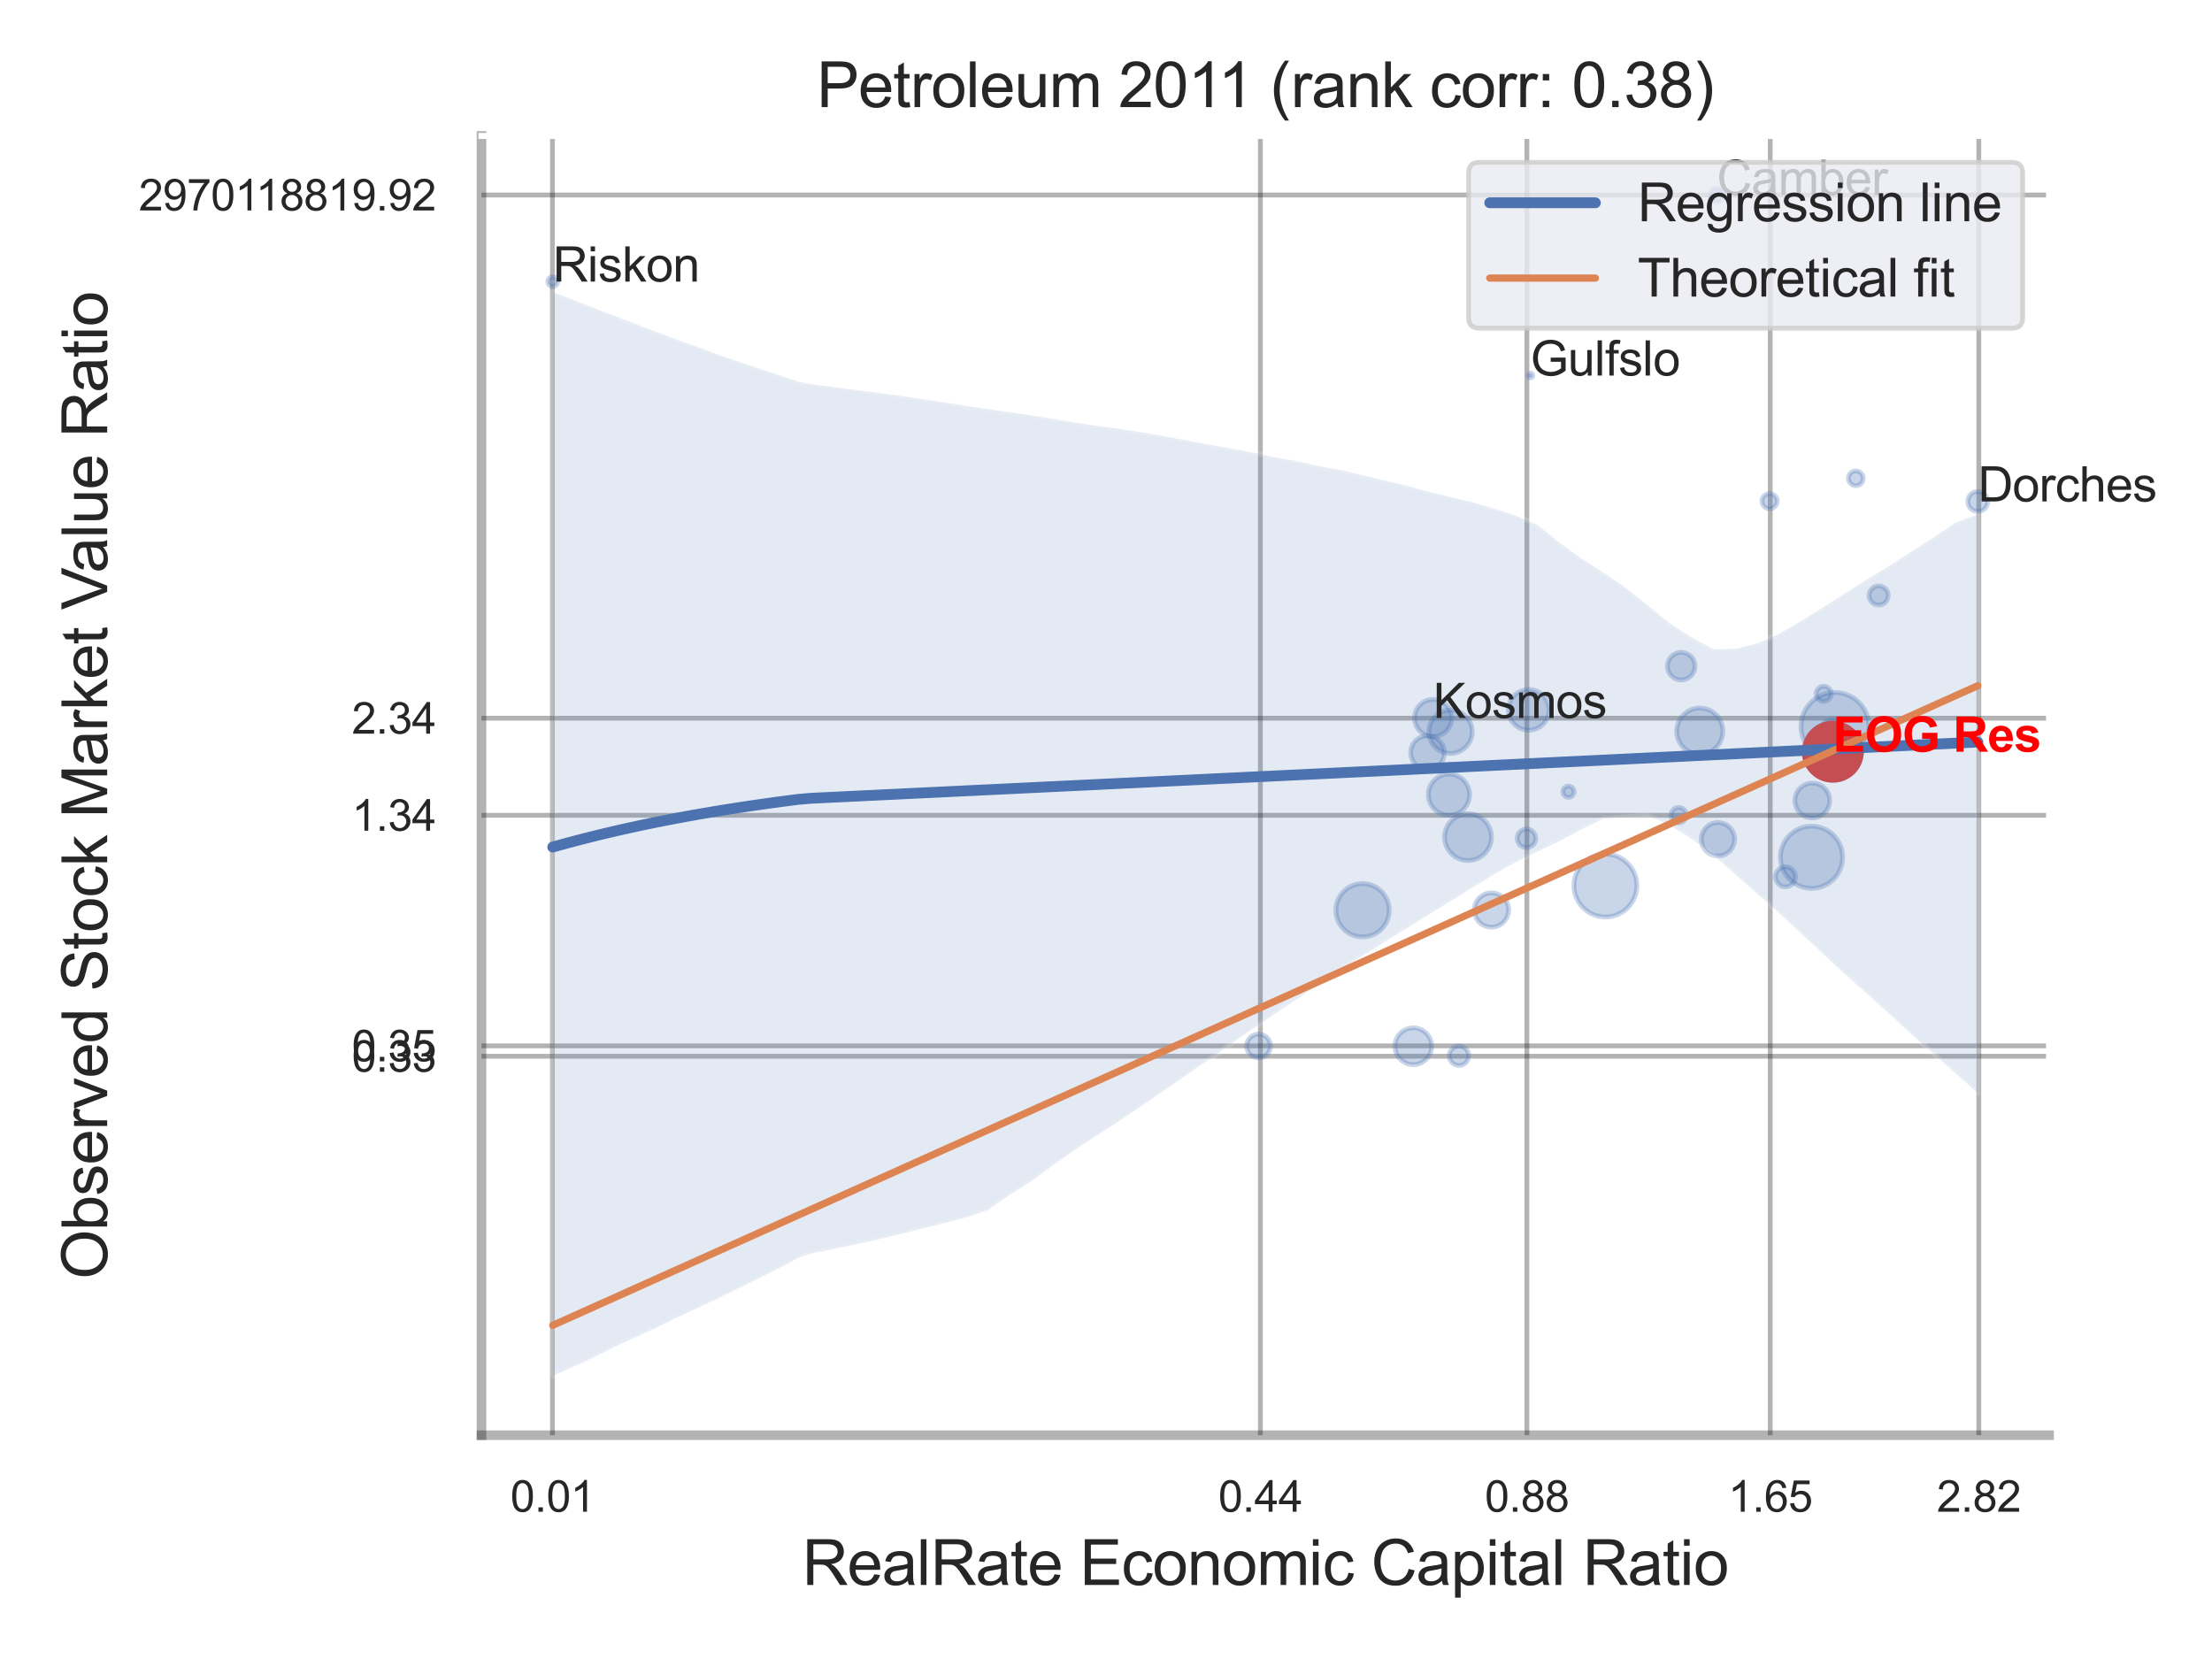 <?xml version="1.0" encoding="utf-8" standalone="no"?>
<!DOCTYPE svg PUBLIC "-//W3C//DTD SVG 1.1//EN"
  "http://www.w3.org/Graphics/SVG/1.1/DTD/svg11.dtd">
<svg xmlns:xlink="http://www.w3.org/1999/xlink" width="460.8pt" height="345.6pt" viewBox="0 0 460.8 345.6" xmlns="http://www.w3.org/2000/svg" version="1.1">
 <defs>
  <style type="text/css">*{stroke-linejoin: round; stroke-linecap: butt}</style>
 </defs>
 <g id="figure_1">
  <g id="patch_1">
   <path d="M 0 345.6 
L 460.8 345.6 
L 460.8 0 
L 0 0 
z
" style="fill: #ffffff"/>
  </g>
  <g id="axes_1">
   <g id="patch_2">
    <path d="M 100.305 298.98 
L 426.858 298.98 
L 426.858 28.32 
L 100.305 28.32 
z
" style="fill: #ffffff"/>
   </g>
   <g id="matplotlib.axis_1">
    <g id="xtick_1">
     <g id="line2d_1">
      <path d="M 115.082 298.98 
L 115.082 28.32 
" clip-path="url(#p947b437af1)" style="fill: none; stroke: #000000; stroke-opacity: 0.3; stroke-linecap: round"/>
     </g>
     <g id="text_1">
      <!-- 0.01 -->
      <g style="fill: #262626" transform="translate(106.325 314.922) scale(0.09 -0.09)">
       <defs>
        <path id="ArialMT-30" d="M 266 2259 
Q 266 3072 433 3567 
Q 600 4063 929 4331 
Q 1259 4600 1759 4600 
Q 2128 4600 2406 4451 
Q 2684 4303 2865 4023 
Q 3047 3744 3150 3342 
Q 3253 2941 3253 2259 
Q 3253 1453 3087 958 
Q 2922 463 2592 192 
Q 2263 -78 1759 -78 
Q 1097 -78 719 397 
Q 266 969 266 2259 
z
M 844 2259 
Q 844 1131 1108 757 
Q 1372 384 1759 384 
Q 2147 384 2411 759 
Q 2675 1134 2675 2259 
Q 2675 3391 2411 3762 
Q 2147 4134 1753 4134 
Q 1366 4134 1134 3806 
Q 844 3388 844 2259 
z
" transform="scale(0.016)"/>
        <path id="ArialMT-2e" d="M 581 0 
L 581 641 
L 1222 641 
L 1222 0 
L 581 0 
z
" transform="scale(0.016)"/>
        <path id="ArialMT-31" d="M 2384 0 
L 1822 0 
L 1822 3584 
Q 1619 3391 1289 3197 
Q 959 3003 697 2906 
L 697 3450 
Q 1169 3672 1522 3987 
Q 1875 4303 2022 4600 
L 2384 4600 
L 2384 0 
z
" transform="scale(0.016)"/>
       </defs>
       <use xlink:href="#ArialMT-30"/>
       <use xlink:href="#ArialMT-2e" x="55.615"/>
       <use xlink:href="#ArialMT-30" x="83.398"/>
       <use xlink:href="#ArialMT-31" x="139.014"/>
      </g>
     </g>
    </g>
    <g id="xtick_2">
     <g id="line2d_2">
      <path d="M 262.558 298.98 
L 262.558 28.32 
" clip-path="url(#p947b437af1)" style="fill: none; stroke: #000000; stroke-opacity: 0.3; stroke-linecap: round"/>
     </g>
     <g id="text_2">
      <!-- 0.44 -->
      <g style="fill: #262626" transform="translate(253.8 314.922) scale(0.09 -0.09)">
       <defs>
        <path id="ArialMT-34" d="M 2069 0 
L 2069 1097 
L 81 1097 
L 81 1613 
L 2172 4581 
L 2631 4581 
L 2631 1613 
L 3250 1613 
L 3250 1097 
L 2631 1097 
L 2631 0 
L 2069 0 
z
M 2069 1613 
L 2069 3678 
L 634 1613 
L 2069 1613 
z
" transform="scale(0.016)"/>
       </defs>
       <use xlink:href="#ArialMT-30"/>
       <use xlink:href="#ArialMT-2e" x="55.615"/>
       <use xlink:href="#ArialMT-34" x="83.398"/>
       <use xlink:href="#ArialMT-34" x="139.014"/>
      </g>
     </g>
    </g>
    <g id="xtick_3">
     <g id="line2d_3">
      <path d="M 318.078 298.98 
L 318.078 28.32 
" clip-path="url(#p947b437af1)" style="fill: none; stroke: #000000; stroke-opacity: 0.3; stroke-linecap: round"/>
     </g>
     <g id="text_3">
      <!-- 0.88 -->
      <g style="fill: #262626" transform="translate(309.321 314.922) scale(0.09 -0.09)">
       <defs>
        <path id="ArialMT-38" d="M 1131 2484 
Q 781 2613 612 2850 
Q 444 3088 444 3419 
Q 444 3919 803 4259 
Q 1163 4600 1759 4600 
Q 2359 4600 2725 4251 
Q 3091 3903 3091 3403 
Q 3091 3084 2923 2848 
Q 2756 2613 2416 2484 
Q 2838 2347 3058 2040 
Q 3278 1734 3278 1309 
Q 3278 722 2862 322 
Q 2447 -78 1769 -78 
Q 1091 -78 675 323 
Q 259 725 259 1325 
Q 259 1772 486 2073 
Q 713 2375 1131 2484 
z
M 1019 3438 
Q 1019 3113 1228 2906 
Q 1438 2700 1772 2700 
Q 2097 2700 2305 2904 
Q 2513 3109 2513 3406 
Q 2513 3716 2298 3927 
Q 2084 4138 1766 4138 
Q 1444 4138 1231 3931 
Q 1019 3725 1019 3438 
z
M 838 1322 
Q 838 1081 952 856 
Q 1066 631 1291 507 
Q 1516 384 1775 384 
Q 2178 384 2440 643 
Q 2703 903 2703 1303 
Q 2703 1709 2433 1975 
Q 2163 2241 1756 2241 
Q 1359 2241 1098 1978 
Q 838 1716 838 1322 
z
" transform="scale(0.016)"/>
       </defs>
       <use xlink:href="#ArialMT-30"/>
       <use xlink:href="#ArialMT-2e" x="55.615"/>
       <use xlink:href="#ArialMT-38" x="83.398"/>
       <use xlink:href="#ArialMT-38" x="139.014"/>
      </g>
     </g>
    </g>
    <g id="xtick_4">
     <g id="line2d_4">
      <path d="M 368.771 298.98 
L 368.771 28.32 
" clip-path="url(#p947b437af1)" style="fill: none; stroke: #000000; stroke-opacity: 0.3; stroke-linecap: round"/>
     </g>
     <g id="text_4">
      <!-- 1.65 -->
      <g style="fill: #262626" transform="translate(360.013 314.922) scale(0.09 -0.09)">
       <defs>
        <path id="ArialMT-36" d="M 3184 3459 
L 2625 3416 
Q 2550 3747 2413 3897 
Q 2184 4138 1850 4138 
Q 1581 4138 1378 3988 
Q 1113 3794 959 3422 
Q 806 3050 800 2363 
Q 1003 2672 1297 2822 
Q 1591 2972 1913 2972 
Q 2475 2972 2870 2558 
Q 3266 2144 3266 1488 
Q 3266 1056 3080 686 
Q 2894 316 2569 119 
Q 2244 -78 1831 -78 
Q 1128 -78 684 439 
Q 241 956 241 2144 
Q 241 3472 731 4075 
Q 1159 4600 1884 4600 
Q 2425 4600 2770 4297 
Q 3116 3994 3184 3459 
z
M 888 1484 
Q 888 1194 1011 928 
Q 1134 663 1356 523 
Q 1578 384 1822 384 
Q 2178 384 2434 671 
Q 2691 959 2691 1453 
Q 2691 1928 2437 2201 
Q 2184 2475 1800 2475 
Q 1419 2475 1153 2201 
Q 888 1928 888 1484 
z
" transform="scale(0.016)"/>
        <path id="ArialMT-35" d="M 266 1200 
L 856 1250 
Q 922 819 1161 601 
Q 1400 384 1738 384 
Q 2144 384 2425 690 
Q 2706 997 2706 1503 
Q 2706 1984 2436 2262 
Q 2166 2541 1728 2541 
Q 1456 2541 1237 2417 
Q 1019 2294 894 2097 
L 366 2166 
L 809 4519 
L 3088 4519 
L 3088 3981 
L 1259 3981 
L 1013 2750 
Q 1425 3038 1878 3038 
Q 2478 3038 2890 2622 
Q 3303 2206 3303 1553 
Q 3303 931 2941 478 
Q 2500 -78 1738 -78 
Q 1113 -78 717 272 
Q 322 622 266 1200 
z
" transform="scale(0.016)"/>
       </defs>
       <use xlink:href="#ArialMT-31"/>
       <use xlink:href="#ArialMT-2e" x="55.615"/>
       <use xlink:href="#ArialMT-36" x="83.398"/>
       <use xlink:href="#ArialMT-35" x="139.014"/>
      </g>
     </g>
    </g>
    <g id="xtick_5">
     <g id="line2d_5">
      <path d="M 412.221 298.98 
L 412.221 28.32 
" clip-path="url(#p947b437af1)" style="fill: none; stroke: #000000; stroke-opacity: 0.3; stroke-linecap: round"/>
     </g>
     <g id="text_5">
      <!-- 2.82 -->
      <g style="fill: #262626" transform="translate(403.464 314.922) scale(0.09 -0.09)">
       <defs>
        <path id="ArialMT-32" d="M 3222 541 
L 3222 0 
L 194 0 
Q 188 203 259 391 
Q 375 700 629 1000 
Q 884 1300 1366 1694 
Q 2113 2306 2375 2664 
Q 2638 3022 2638 3341 
Q 2638 3675 2398 3904 
Q 2159 4134 1775 4134 
Q 1369 4134 1125 3890 
Q 881 3647 878 3216 
L 300 3275 
Q 359 3922 746 4261 
Q 1134 4600 1788 4600 
Q 2447 4600 2831 4234 
Q 3216 3869 3216 3328 
Q 3216 3053 3103 2787 
Q 2991 2522 2730 2228 
Q 2469 1934 1863 1422 
Q 1356 997 1212 845 
Q 1069 694 975 541 
L 3222 541 
z
" transform="scale(0.016)"/>
       </defs>
       <use xlink:href="#ArialMT-32"/>
       <use xlink:href="#ArialMT-2e" x="55.615"/>
       <use xlink:href="#ArialMT-38" x="83.398"/>
       <use xlink:href="#ArialMT-32" x="139.014"/>
      </g>
     </g>
    </g>
    <g id="xtick_6"/>
    <g id="xtick_7"/>
    <g id="text_6">
     <!-- RealRate Economic Capital Ratio -->
     <g style="fill: #262626" transform="translate(167.123 330.174) scale(0.13 -0.13)">
      <defs>
       <path id="ArialMT-52" d="M 503 0 
L 503 4581 
L 2534 4581 
Q 3147 4581 3465 4457 
Q 3784 4334 3975 4021 
Q 4166 3709 4166 3331 
Q 4166 2844 3850 2509 
Q 3534 2175 2875 2084 
Q 3116 1969 3241 1856 
Q 3506 1613 3744 1247 
L 4541 0 
L 3778 0 
L 3172 953 
Q 2906 1366 2734 1584 
Q 2563 1803 2427 1890 
Q 2291 1978 2150 2013 
Q 2047 2034 1813 2034 
L 1109 2034 
L 1109 0 
L 503 0 
z
M 1109 2559 
L 2413 2559 
Q 2828 2559 3062 2645 
Q 3297 2731 3419 2920 
Q 3541 3109 3541 3331 
Q 3541 3656 3305 3865 
Q 3069 4075 2559 4075 
L 1109 4075 
L 1109 2559 
z
" transform="scale(0.016)"/>
       <path id="ArialMT-65" d="M 2694 1069 
L 3275 997 
Q 3138 488 2766 206 
Q 2394 -75 1816 -75 
Q 1088 -75 661 373 
Q 234 822 234 1631 
Q 234 2469 665 2931 
Q 1097 3394 1784 3394 
Q 2450 3394 2872 2941 
Q 3294 2488 3294 1666 
Q 3294 1616 3291 1516 
L 816 1516 
Q 847 969 1125 678 
Q 1403 388 1819 388 
Q 2128 388 2347 550 
Q 2566 713 2694 1069 
z
M 847 1978 
L 2700 1978 
Q 2663 2397 2488 2606 
Q 2219 2931 1791 2931 
Q 1403 2931 1139 2672 
Q 875 2413 847 1978 
z
" transform="scale(0.016)"/>
       <path id="ArialMT-61" d="M 2588 409 
Q 2275 144 1986 34 
Q 1697 -75 1366 -75 
Q 819 -75 525 192 
Q 231 459 231 875 
Q 231 1119 342 1320 
Q 453 1522 633 1644 
Q 813 1766 1038 1828 
Q 1203 1872 1538 1913 
Q 2219 1994 2541 2106 
Q 2544 2222 2544 2253 
Q 2544 2597 2384 2738 
Q 2169 2928 1744 2928 
Q 1347 2928 1158 2789 
Q 969 2650 878 2297 
L 328 2372 
Q 403 2725 575 2942 
Q 747 3159 1072 3276 
Q 1397 3394 1825 3394 
Q 2250 3394 2515 3294 
Q 2781 3194 2906 3042 
Q 3031 2891 3081 2659 
Q 3109 2516 3109 2141 
L 3109 1391 
Q 3109 606 3145 398 
Q 3181 191 3288 0 
L 2700 0 
Q 2613 175 2588 409 
z
M 2541 1666 
Q 2234 1541 1622 1453 
Q 1275 1403 1131 1340 
Q 988 1278 909 1158 
Q 831 1038 831 891 
Q 831 666 1001 516 
Q 1172 366 1500 366 
Q 1825 366 2078 508 
Q 2331 650 2450 897 
Q 2541 1088 2541 1459 
L 2541 1666 
z
" transform="scale(0.016)"/>
       <path id="ArialMT-6c" d="M 409 0 
L 409 4581 
L 972 4581 
L 972 0 
L 409 0 
z
" transform="scale(0.016)"/>
       <path id="ArialMT-74" d="M 1650 503 
L 1731 6 
Q 1494 -44 1306 -44 
Q 1000 -44 831 53 
Q 663 150 594 308 
Q 525 466 525 972 
L 525 2881 
L 113 2881 
L 113 3319 
L 525 3319 
L 525 4141 
L 1084 4478 
L 1084 3319 
L 1650 3319 
L 1650 2881 
L 1084 2881 
L 1084 941 
Q 1084 700 1114 631 
Q 1144 563 1211 522 
Q 1278 481 1403 481 
Q 1497 481 1650 503 
z
" transform="scale(0.016)"/>
       <path id="ArialMT-20" transform="scale(0.016)"/>
       <path id="ArialMT-45" d="M 506 0 
L 506 4581 
L 3819 4581 
L 3819 4041 
L 1113 4041 
L 1113 2638 
L 3647 2638 
L 3647 2100 
L 1113 2100 
L 1113 541 
L 3925 541 
L 3925 0 
L 506 0 
z
" transform="scale(0.016)"/>
       <path id="ArialMT-63" d="M 2588 1216 
L 3141 1144 
Q 3050 572 2676 248 
Q 2303 -75 1759 -75 
Q 1078 -75 664 370 
Q 250 816 250 1647 
Q 250 2184 428 2587 
Q 606 2991 970 3192 
Q 1334 3394 1763 3394 
Q 2303 3394 2647 3120 
Q 2991 2847 3088 2344 
L 2541 2259 
Q 2463 2594 2264 2762 
Q 2066 2931 1784 2931 
Q 1359 2931 1093 2626 
Q 828 2322 828 1663 
Q 828 994 1084 691 
Q 1341 388 1753 388 
Q 2084 388 2306 591 
Q 2528 794 2588 1216 
z
" transform="scale(0.016)"/>
       <path id="ArialMT-6f" d="M 213 1659 
Q 213 2581 725 3025 
Q 1153 3394 1769 3394 
Q 2453 3394 2887 2945 
Q 3322 2497 3322 1706 
Q 3322 1066 3130 698 
Q 2938 331 2570 128 
Q 2203 -75 1769 -75 
Q 1072 -75 642 372 
Q 213 819 213 1659 
z
M 791 1659 
Q 791 1022 1069 705 
Q 1347 388 1769 388 
Q 2188 388 2466 706 
Q 2744 1025 2744 1678 
Q 2744 2294 2464 2611 
Q 2184 2928 1769 2928 
Q 1347 2928 1069 2612 
Q 791 2297 791 1659 
z
" transform="scale(0.016)"/>
       <path id="ArialMT-6e" d="M 422 0 
L 422 3319 
L 928 3319 
L 928 2847 
Q 1294 3394 1984 3394 
Q 2284 3394 2536 3286 
Q 2788 3178 2913 3003 
Q 3038 2828 3088 2588 
Q 3119 2431 3119 2041 
L 3119 0 
L 2556 0 
L 2556 2019 
Q 2556 2363 2490 2533 
Q 2425 2703 2258 2804 
Q 2091 2906 1866 2906 
Q 1506 2906 1245 2678 
Q 984 2450 984 1813 
L 984 0 
L 422 0 
z
" transform="scale(0.016)"/>
       <path id="ArialMT-6d" d="M 422 0 
L 422 3319 
L 925 3319 
L 925 2853 
Q 1081 3097 1340 3245 
Q 1600 3394 1931 3394 
Q 2300 3394 2536 3241 
Q 2772 3088 2869 2813 
Q 3263 3394 3894 3394 
Q 4388 3394 4653 3120 
Q 4919 2847 4919 2278 
L 4919 0 
L 4359 0 
L 4359 2091 
Q 4359 2428 4304 2576 
Q 4250 2725 4106 2815 
Q 3963 2906 3769 2906 
Q 3419 2906 3187 2673 
Q 2956 2441 2956 1928 
L 2956 0 
L 2394 0 
L 2394 2156 
Q 2394 2531 2256 2718 
Q 2119 2906 1806 2906 
Q 1569 2906 1367 2781 
Q 1166 2656 1075 2415 
Q 984 2175 984 1722 
L 984 0 
L 422 0 
z
" transform="scale(0.016)"/>
       <path id="ArialMT-69" d="M 425 3934 
L 425 4581 
L 988 4581 
L 988 3934 
L 425 3934 
z
M 425 0 
L 425 3319 
L 988 3319 
L 988 0 
L 425 0 
z
" transform="scale(0.016)"/>
       <path id="ArialMT-43" d="M 3763 1606 
L 4369 1453 
Q 4178 706 3683 314 
Q 3188 -78 2472 -78 
Q 1731 -78 1267 223 
Q 803 525 561 1097 
Q 319 1669 319 2325 
Q 319 3041 592 3573 
Q 866 4106 1370 4382 
Q 1875 4659 2481 4659 
Q 3169 4659 3637 4309 
Q 4106 3959 4291 3325 
L 3694 3184 
Q 3534 3684 3231 3912 
Q 2928 4141 2469 4141 
Q 1941 4141 1586 3887 
Q 1231 3634 1087 3207 
Q 944 2781 944 2328 
Q 944 1744 1114 1308 
Q 1284 872 1643 656 
Q 2003 441 2422 441 
Q 2931 441 3284 734 
Q 3638 1028 3763 1606 
z
" transform="scale(0.016)"/>
       <path id="ArialMT-70" d="M 422 -1272 
L 422 3319 
L 934 3319 
L 934 2888 
Q 1116 3141 1344 3267 
Q 1572 3394 1897 3394 
Q 2322 3394 2647 3175 
Q 2972 2956 3137 2557 
Q 3303 2159 3303 1684 
Q 3303 1175 3120 767 
Q 2938 359 2589 142 
Q 2241 -75 1856 -75 
Q 1575 -75 1351 44 
Q 1128 163 984 344 
L 984 -1272 
L 422 -1272 
z
M 931 1641 
Q 931 1000 1190 694 
Q 1450 388 1819 388 
Q 2194 388 2461 705 
Q 2728 1022 2728 1688 
Q 2728 2322 2467 2637 
Q 2206 2953 1844 2953 
Q 1484 2953 1207 2617 
Q 931 2281 931 1641 
z
" transform="scale(0.016)"/>
      </defs>
      <use xlink:href="#ArialMT-52"/>
      <use xlink:href="#ArialMT-65" x="72.217"/>
      <use xlink:href="#ArialMT-61" x="127.832"/>
      <use xlink:href="#ArialMT-6c" x="183.447"/>
      <use xlink:href="#ArialMT-52" x="205.664"/>
      <use xlink:href="#ArialMT-61" x="277.881"/>
      <use xlink:href="#ArialMT-74" x="333.496"/>
      <use xlink:href="#ArialMT-65" x="361.279"/>
      <use xlink:href="#ArialMT-20" x="416.895"/>
      <use xlink:href="#ArialMT-45" x="444.678"/>
      <use xlink:href="#ArialMT-63" x="511.377"/>
      <use xlink:href="#ArialMT-6f" x="561.377"/>
      <use xlink:href="#ArialMT-6e" x="616.992"/>
      <use xlink:href="#ArialMT-6f" x="672.607"/>
      <use xlink:href="#ArialMT-6d" x="728.223"/>
      <use xlink:href="#ArialMT-69" x="811.523"/>
      <use xlink:href="#ArialMT-63" x="833.74"/>
      <use xlink:href="#ArialMT-20" x="883.74"/>
      <use xlink:href="#ArialMT-43" x="911.523"/>
      <use xlink:href="#ArialMT-61" x="983.74"/>
      <use xlink:href="#ArialMT-70" x="1039.355"/>
      <use xlink:href="#ArialMT-69" x="1094.971"/>
      <use xlink:href="#ArialMT-74" x="1117.188"/>
      <use xlink:href="#ArialMT-61" x="1144.971"/>
      <use xlink:href="#ArialMT-6c" x="1200.586"/>
      <use xlink:href="#ArialMT-20" x="1222.803"/>
      <use xlink:href="#ArialMT-52" x="1250.586"/>
      <use xlink:href="#ArialMT-61" x="1322.803"/>
      <use xlink:href="#ArialMT-74" x="1378.418"/>
      <use xlink:href="#ArialMT-69" x="1406.201"/>
      <use xlink:href="#ArialMT-6f" x="1428.418"/>
     </g>
    </g>
   </g>
   <g id="matplotlib.axis_2">
    <g id="ytick_1">
     <g id="line2d_6">
      <path d="M 100.305 220.037 
L 426.858 220.037 
" clip-path="url(#p947b437af1)" style="fill: none; stroke: #000000; stroke-opacity: 0.3; stroke-linecap: round"/>
     </g>
     <g id="text_7">
      <!-- 0.33 -->
      <g style="fill: #262626" transform="translate(73.29 223.258) scale(0.09 -0.09)">
       <defs>
        <path id="ArialMT-33" d="M 269 1209 
L 831 1284 
Q 928 806 1161 595 
Q 1394 384 1728 384 
Q 2125 384 2398 659 
Q 2672 934 2672 1341 
Q 2672 1728 2419 1979 
Q 2166 2231 1775 2231 
Q 1616 2231 1378 2169 
L 1441 2663 
Q 1497 2656 1531 2656 
Q 1891 2656 2178 2843 
Q 2466 3031 2466 3422 
Q 2466 3731 2256 3934 
Q 2047 4138 1716 4138 
Q 1388 4138 1169 3931 
Q 950 3725 888 3313 
L 325 3413 
Q 428 3978 793 4289 
Q 1159 4600 1703 4600 
Q 2078 4600 2393 4439 
Q 2709 4278 2876 4000 
Q 3044 3722 3044 3409 
Q 3044 3113 2884 2869 
Q 2725 2625 2413 2481 
Q 2819 2388 3044 2092 
Q 3269 1797 3269 1353 
Q 3269 753 2831 336 
Q 2394 -81 1725 -81 
Q 1122 -81 723 278 
Q 325 638 269 1209 
z
" transform="scale(0.016)"/>
       </defs>
       <use xlink:href="#ArialMT-30"/>
       <use xlink:href="#ArialMT-2e" x="55.615"/>
       <use xlink:href="#ArialMT-33" x="83.398"/>
       <use xlink:href="#ArialMT-33" x="139.014"/>
      </g>
     </g>
    </g>
    <g id="ytick_2">
     <g id="line2d_7">
      <path d="M 100.305 217.87 
L 426.858 217.87 
" clip-path="url(#p947b437af1)" style="fill: none; stroke: #000000; stroke-opacity: 0.3; stroke-linecap: round"/>
     </g>
     <g id="text_8">
      <!-- 0.35 -->
      <g style="fill: #262626" transform="translate(73.29 221.091) scale(0.09 -0.09)">
       <use xlink:href="#ArialMT-30"/>
       <use xlink:href="#ArialMT-2e" x="55.615"/>
       <use xlink:href="#ArialMT-33" x="83.398"/>
       <use xlink:href="#ArialMT-35" x="139.014"/>
      </g>
     </g>
    </g>
    <g id="ytick_3">
     <g id="line2d_8">
      <path d="M 100.305 169.836 
L 426.858 169.836 
" clip-path="url(#p947b437af1)" style="fill: none; stroke: #000000; stroke-opacity: 0.3; stroke-linecap: round"/>
     </g>
     <g id="text_9">
      <!-- 1.34 -->
      <g style="fill: #262626" transform="translate(73.29 173.057) scale(0.09 -0.09)">
       <use xlink:href="#ArialMT-31"/>
       <use xlink:href="#ArialMT-2e" x="55.615"/>
       <use xlink:href="#ArialMT-33" x="83.398"/>
       <use xlink:href="#ArialMT-34" x="139.014"/>
      </g>
     </g>
    </g>
    <g id="ytick_4">
     <g id="line2d_9">
      <path d="M 100.305 149.612 
L 426.858 149.612 
" clip-path="url(#p947b437af1)" style="fill: none; stroke: #000000; stroke-opacity: 0.3; stroke-linecap: round"/>
     </g>
     <g id="text_10">
      <!-- 2.34 -->
      <g style="fill: #262626" transform="translate(73.29 152.833) scale(0.09 -0.09)">
       <use xlink:href="#ArialMT-32"/>
       <use xlink:href="#ArialMT-2e" x="55.615"/>
       <use xlink:href="#ArialMT-33" x="83.398"/>
       <use xlink:href="#ArialMT-34" x="139.014"/>
      </g>
     </g>
    </g>
    <g id="ytick_5">
     <g id="line2d_10">
      <path d="M 100.305 40.625 
L 426.858 40.625 
" clip-path="url(#p947b437af1)" style="fill: none; stroke: #000000; stroke-opacity: 0.3; stroke-linecap: round"/>
     </g>
     <g id="text_11">
      <!-- 2970118819.92 -->
      <g style="fill: #262626" transform="translate(28.91 43.846) scale(0.09 -0.09)">
       <defs>
        <path id="ArialMT-39" d="M 350 1059 
L 891 1109 
Q 959 728 1153 556 
Q 1347 384 1650 384 
Q 1909 384 2104 503 
Q 2300 622 2425 820 
Q 2550 1019 2634 1356 
Q 2719 1694 2719 2044 
Q 2719 2081 2716 2156 
Q 2547 1888 2255 1720 
Q 1963 1553 1622 1553 
Q 1053 1553 659 1965 
Q 266 2378 266 3053 
Q 266 3750 677 4175 
Q 1088 4600 1706 4600 
Q 2153 4600 2523 4359 
Q 2894 4119 3086 3673 
Q 3278 3228 3278 2384 
Q 3278 1506 3087 986 
Q 2897 466 2520 194 
Q 2144 -78 1638 -78 
Q 1100 -78 759 220 
Q 419 519 350 1059 
z
M 2653 3081 
Q 2653 3566 2395 3850 
Q 2138 4134 1775 4134 
Q 1400 4134 1122 3828 
Q 844 3522 844 3034 
Q 844 2597 1108 2323 
Q 1372 2050 1759 2050 
Q 2150 2050 2401 2323 
Q 2653 2597 2653 3081 
z
" transform="scale(0.016)"/>
        <path id="ArialMT-37" d="M 303 3981 
L 303 4522 
L 3269 4522 
L 3269 4084 
Q 2831 3619 2401 2847 
Q 1972 2075 1738 1259 
Q 1569 684 1522 0 
L 944 0 
Q 953 541 1156 1306 
Q 1359 2072 1739 2783 
Q 2119 3494 2547 3981 
L 303 3981 
z
" transform="scale(0.016)"/>
       </defs>
       <use xlink:href="#ArialMT-32"/>
       <use xlink:href="#ArialMT-39" x="55.615"/>
       <use xlink:href="#ArialMT-37" x="111.23"/>
       <use xlink:href="#ArialMT-30" x="166.846"/>
       <use xlink:href="#ArialMT-31" x="222.461"/>
       <use xlink:href="#ArialMT-31" x="270.701"/>
       <use xlink:href="#ArialMT-38" x="326.316"/>
       <use xlink:href="#ArialMT-38" x="381.932"/>
       <use xlink:href="#ArialMT-31" x="437.547"/>
       <use xlink:href="#ArialMT-39" x="493.162"/>
       <use xlink:href="#ArialMT-2e" x="548.777"/>
       <use xlink:href="#ArialMT-39" x="576.561"/>
       <use xlink:href="#ArialMT-32" x="632.176"/>
      </g>
     </g>
    </g>
    <g id="ytick_6"/>
    <g id="ytick_7"/>
    <g id="ytick_8"/>
    <g id="ytick_9"/>
    <g id="ytick_10"/>
    <g id="text_12">
     <!-- Observed Stock Market Value Ratio -->
     <g style="fill: #262626" transform="translate(22.327 266.489) rotate(-90) scale(0.13 -0.13)">
      <defs>
       <path id="ArialMT-4f" d="M 309 2231 
Q 309 3372 921 4017 
Q 1534 4663 2503 4663 
Q 3138 4663 3647 4359 
Q 4156 4056 4423 3514 
Q 4691 2972 4691 2284 
Q 4691 1588 4409 1038 
Q 4128 488 3612 205 
Q 3097 -78 2500 -78 
Q 1853 -78 1343 234 
Q 834 547 571 1087 
Q 309 1628 309 2231 
z
M 934 2222 
Q 934 1394 1379 917 
Q 1825 441 2497 441 
Q 3181 441 3623 922 
Q 4066 1403 4066 2288 
Q 4066 2847 3877 3264 
Q 3688 3681 3323 3911 
Q 2959 4141 2506 4141 
Q 1863 4141 1398 3698 
Q 934 3256 934 2222 
z
" transform="scale(0.016)"/>
       <path id="ArialMT-62" d="M 941 0 
L 419 0 
L 419 4581 
L 981 4581 
L 981 2947 
Q 1338 3394 1891 3394 
Q 2197 3394 2470 3270 
Q 2744 3147 2920 2923 
Q 3097 2700 3197 2384 
Q 3297 2069 3297 1709 
Q 3297 856 2875 390 
Q 2453 -75 1863 -75 
Q 1275 -75 941 416 
L 941 0 
z
M 934 1684 
Q 934 1088 1097 822 
Q 1363 388 1816 388 
Q 2184 388 2453 708 
Q 2722 1028 2722 1663 
Q 2722 2313 2464 2622 
Q 2206 2931 1841 2931 
Q 1472 2931 1203 2611 
Q 934 2291 934 1684 
z
" transform="scale(0.016)"/>
       <path id="ArialMT-73" d="M 197 991 
L 753 1078 
Q 800 744 1014 566 
Q 1228 388 1613 388 
Q 2000 388 2187 545 
Q 2375 703 2375 916 
Q 2375 1106 2209 1216 
Q 2094 1291 1634 1406 
Q 1016 1563 777 1677 
Q 538 1791 414 1992 
Q 291 2194 291 2438 
Q 291 2659 392 2848 
Q 494 3038 669 3163 
Q 800 3259 1026 3326 
Q 1253 3394 1513 3394 
Q 1903 3394 2198 3281 
Q 2494 3169 2634 2976 
Q 2775 2784 2828 2463 
L 2278 2388 
Q 2241 2644 2061 2787 
Q 1881 2931 1553 2931 
Q 1166 2931 1000 2803 
Q 834 2675 834 2503 
Q 834 2394 903 2306 
Q 972 2216 1119 2156 
Q 1203 2125 1616 2013 
Q 2213 1853 2448 1751 
Q 2684 1650 2818 1456 
Q 2953 1263 2953 975 
Q 2953 694 2789 445 
Q 2625 197 2315 61 
Q 2006 -75 1616 -75 
Q 969 -75 630 194 
Q 291 463 197 991 
z
" transform="scale(0.016)"/>
       <path id="ArialMT-72" d="M 416 0 
L 416 3319 
L 922 3319 
L 922 2816 
Q 1116 3169 1280 3281 
Q 1444 3394 1641 3394 
Q 1925 3394 2219 3213 
L 2025 2691 
Q 1819 2813 1613 2813 
Q 1428 2813 1281 2702 
Q 1134 2591 1072 2394 
Q 978 2094 978 1738 
L 978 0 
L 416 0 
z
" transform="scale(0.016)"/>
       <path id="ArialMT-76" d="M 1344 0 
L 81 3319 
L 675 3319 
L 1388 1331 
Q 1503 1009 1600 663 
Q 1675 925 1809 1294 
L 2547 3319 
L 3125 3319 
L 1869 0 
L 1344 0 
z
" transform="scale(0.016)"/>
       <path id="ArialMT-64" d="M 2575 0 
L 2575 419 
Q 2259 -75 1647 -75 
Q 1250 -75 917 144 
Q 584 363 401 755 
Q 219 1147 219 1656 
Q 219 2153 384 2558 
Q 550 2963 881 3178 
Q 1213 3394 1622 3394 
Q 1922 3394 2156 3267 
Q 2391 3141 2538 2938 
L 2538 4581 
L 3097 4581 
L 3097 0 
L 2575 0 
z
M 797 1656 
Q 797 1019 1065 703 
Q 1334 388 1700 388 
Q 2069 388 2326 689 
Q 2584 991 2584 1609 
Q 2584 2291 2321 2609 
Q 2059 2928 1675 2928 
Q 1300 2928 1048 2622 
Q 797 2316 797 1656 
z
" transform="scale(0.016)"/>
       <path id="ArialMT-53" d="M 288 1472 
L 859 1522 
Q 900 1178 1048 958 
Q 1197 738 1509 602 
Q 1822 466 2213 466 
Q 2559 466 2825 569 
Q 3091 672 3220 851 
Q 3350 1031 3350 1244 
Q 3350 1459 3225 1620 
Q 3100 1781 2813 1891 
Q 2628 1963 1997 2114 
Q 1366 2266 1113 2400 
Q 784 2572 623 2826 
Q 463 3081 463 3397 
Q 463 3744 659 4045 
Q 856 4347 1234 4503 
Q 1613 4659 2075 4659 
Q 2584 4659 2973 4495 
Q 3363 4331 3572 4012 
Q 3781 3694 3797 3291 
L 3216 3247 
Q 3169 3681 2898 3903 
Q 2628 4125 2100 4125 
Q 1550 4125 1298 3923 
Q 1047 3722 1047 3438 
Q 1047 3191 1225 3031 
Q 1400 2872 2139 2705 
Q 2878 2538 3153 2413 
Q 3553 2228 3743 1945 
Q 3934 1663 3934 1294 
Q 3934 928 3725 604 
Q 3516 281 3123 101 
Q 2731 -78 2241 -78 
Q 1619 -78 1198 103 
Q 778 284 539 648 
Q 300 1013 288 1472 
z
" transform="scale(0.016)"/>
       <path id="ArialMT-6b" d="M 425 0 
L 425 4581 
L 988 4581 
L 988 1969 
L 2319 3319 
L 3047 3319 
L 1778 2088 
L 3175 0 
L 2481 0 
L 1384 1697 
L 988 1316 
L 988 0 
L 425 0 
z
" transform="scale(0.016)"/>
       <path id="ArialMT-4d" d="M 475 0 
L 475 4581 
L 1388 4581 
L 2472 1338 
Q 2622 884 2691 659 
Q 2769 909 2934 1394 
L 4031 4581 
L 4847 4581 
L 4847 0 
L 4263 0 
L 4263 3834 
L 2931 0 
L 2384 0 
L 1059 3900 
L 1059 0 
L 475 0 
z
" transform="scale(0.016)"/>
       <path id="ArialMT-56" d="M 1803 0 
L 28 4581 
L 684 4581 
L 1875 1253 
Q 2019 853 2116 503 
Q 2222 878 2363 1253 
L 3600 4581 
L 4219 4581 
L 2425 0 
L 1803 0 
z
" transform="scale(0.016)"/>
       <path id="ArialMT-75" d="M 2597 0 
L 2597 488 
Q 2209 -75 1544 -75 
Q 1250 -75 995 37 
Q 741 150 617 320 
Q 494 491 444 738 
Q 409 903 409 1263 
L 409 3319 
L 972 3319 
L 972 1478 
Q 972 1038 1006 884 
Q 1059 663 1231 536 
Q 1403 409 1656 409 
Q 1909 409 2131 539 
Q 2353 669 2445 892 
Q 2538 1116 2538 1541 
L 2538 3319 
L 3100 3319 
L 3100 0 
L 2597 0 
z
" transform="scale(0.016)"/>
      </defs>
      <use xlink:href="#ArialMT-4f"/>
      <use xlink:href="#ArialMT-62" x="77.783"/>
      <use xlink:href="#ArialMT-73" x="133.398"/>
      <use xlink:href="#ArialMT-65" x="183.398"/>
      <use xlink:href="#ArialMT-72" x="239.014"/>
      <use xlink:href="#ArialMT-76" x="272.314"/>
      <use xlink:href="#ArialMT-65" x="322.314"/>
      <use xlink:href="#ArialMT-64" x="377.93"/>
      <use xlink:href="#ArialMT-20" x="433.545"/>
      <use xlink:href="#ArialMT-53" x="461.328"/>
      <use xlink:href="#ArialMT-74" x="528.027"/>
      <use xlink:href="#ArialMT-6f" x="555.811"/>
      <use xlink:href="#ArialMT-63" x="611.426"/>
      <use xlink:href="#ArialMT-6b" x="661.426"/>
      <use xlink:href="#ArialMT-20" x="711.426"/>
      <use xlink:href="#ArialMT-4d" x="739.209"/>
      <use xlink:href="#ArialMT-61" x="822.51"/>
      <use xlink:href="#ArialMT-72" x="878.125"/>
      <use xlink:href="#ArialMT-6b" x="911.426"/>
      <use xlink:href="#ArialMT-65" x="961.426"/>
      <use xlink:href="#ArialMT-74" x="1017.041"/>
      <use xlink:href="#ArialMT-20" x="1044.824"/>
      <use xlink:href="#ArialMT-56" x="1072.607"/>
      <use xlink:href="#ArialMT-61" x="1131.932"/>
      <use xlink:href="#ArialMT-6c" x="1187.547"/>
      <use xlink:href="#ArialMT-75" x="1209.764"/>
      <use xlink:href="#ArialMT-65" x="1265.379"/>
      <use xlink:href="#ArialMT-20" x="1320.994"/>
      <use xlink:href="#ArialMT-52" x="1348.777"/>
      <use xlink:href="#ArialMT-61" x="1420.994"/>
      <use xlink:href="#ArialMT-74" x="1476.609"/>
      <use xlink:href="#ArialMT-69" x="1504.393"/>
      <use xlink:href="#ArialMT-6f" x="1526.609"/>
     </g>
    </g>
   </g>
   <g id="PathCollection_1">
    <path d="M 354.098 157.126 
C 355.373 157.126 356.597 156.619 357.499 155.718 
C 358.401 154.816 358.907 153.592 358.907 152.317 
C 358.907 151.041 358.401 149.818 357.499 148.916 
C 356.597 148.014 355.373 147.507 354.098 147.507 
C 352.822 147.507 351.599 148.014 350.697 148.916 
C 349.795 149.818 349.289 151.041 349.289 152.317 
C 349.289 153.592 349.795 154.816 350.697 155.718 
C 351.599 156.619 352.822 157.126 354.098 157.126 
z
" clip-path="url(#p947b437af1)" style="fill: #4c72b0; fill-opacity: 0.3; stroke: #4c72b0; stroke-opacity: 0.3"/>
    <path d="M 303.935 221.958 
C 304.473 221.958 304.99 221.744 305.37 221.363 
C 305.751 220.983 305.965 220.466 305.965 219.928 
C 305.965 219.389 305.751 218.873 305.37 218.492 
C 304.99 218.112 304.473 217.898 303.935 217.898 
C 303.396 217.898 302.88 218.112 302.499 218.492 
C 302.119 218.873 301.905 219.389 301.905 219.928 
C 301.905 220.466 302.119 220.983 302.499 221.363 
C 302.88 221.744 303.396 221.958 303.935 221.958 
z
" clip-path="url(#p947b437af1)" style="fill: #4c72b0; fill-opacity: 0.3; stroke: #4c72b0; stroke-opacity: 0.3"/>
    <path d="M 294.42 221.777 
C 295.435 221.777 296.408 221.374 297.126 220.656 
C 297.844 219.939 298.247 218.965 298.247 217.951 
C 298.247 216.936 297.844 215.962 297.126 215.245 
C 296.408 214.527 295.435 214.124 294.42 214.124 
C 293.405 214.124 292.432 214.527 291.714 215.245 
C 290.996 215.962 290.593 216.936 290.593 217.951 
C 290.593 218.965 290.996 219.939 291.714 220.656 
C 292.432 221.374 293.405 221.777 294.42 221.777 
z
" clip-path="url(#p947b437af1)" style="fill: #4c72b0; fill-opacity: 0.3; stroke: #4c72b0; stroke-opacity: 0.3"/>
    <path d="M 305.819 179.262 
C 307.112 179.262 308.353 178.748 309.267 177.834 
C 310.181 176.92 310.695 175.68 310.695 174.387 
C 310.695 173.094 310.181 171.853 309.267 170.939 
C 308.353 170.025 307.112 169.511 305.819 169.511 
C 304.526 169.511 303.286 170.025 302.372 170.939 
C 301.457 171.853 300.944 173.094 300.944 174.387 
C 300.944 175.68 301.457 176.92 302.372 177.834 
C 303.286 178.748 304.526 179.262 305.819 179.262 
z
" clip-path="url(#p947b437af1)" style="fill: #4c72b0; fill-opacity: 0.3; stroke: #4c72b0; stroke-opacity: 0.3"/>
    <path d="M 262.179 220.386 
C 262.837 220.386 263.468 220.125 263.933 219.66 
C 264.398 219.195 264.659 218.564 264.659 217.906 
C 264.659 217.248 264.398 216.617 263.933 216.152 
C 263.468 215.686 262.837 215.425 262.179 215.425 
C 261.521 215.425 260.89 215.686 260.425 216.152 
C 259.96 216.617 259.698 217.248 259.698 217.906 
C 259.698 218.564 259.96 219.195 260.425 219.66 
C 260.89 220.125 261.521 220.386 262.179 220.386 
z
" clip-path="url(#p947b437af1)" style="fill: #4c72b0; fill-opacity: 0.3; stroke: #4c72b0; stroke-opacity: 0.3"/>
    <path d="M 317.998 176.567 
C 318.511 176.567 319.004 176.362 319.367 175.999 
C 319.731 175.636 319.935 175.143 319.935 174.629 
C 319.935 174.116 319.731 173.623 319.367 173.259 
C 319.004 172.896 318.511 172.692 317.998 172.692 
C 317.484 172.692 316.991 172.896 316.628 173.259 
C 316.264 173.623 316.06 174.116 316.06 174.629 
C 316.06 175.143 316.264 175.636 316.628 175.999 
C 316.991 176.362 317.484 176.567 317.998 176.567 
z
" clip-path="url(#p947b437af1)" style="fill: #4c72b0; fill-opacity: 0.3; stroke: #4c72b0; stroke-opacity: 0.3"/>
    <path d="M 379.913 146.128 
C 380.333 146.128 380.736 145.961 381.033 145.664 
C 381.329 145.368 381.496 144.965 381.496 144.545 
C 381.496 144.125 381.329 143.723 381.033 143.426 
C 380.736 143.129 380.333 142.962 379.913 142.962 
C 379.493 142.962 379.091 143.129 378.794 143.426 
C 378.497 143.723 378.33 144.125 378.33 144.545 
C 378.33 144.965 378.497 145.368 378.794 145.664 
C 379.091 145.961 379.493 146.128 379.913 146.128 
z
" clip-path="url(#p947b437af1)" style="fill: #4c72b0; fill-opacity: 0.3; stroke: #4c72b0; stroke-opacity: 0.3"/>
    <path d="M 371.943 184.747 
C 372.497 184.747 373.028 184.527 373.42 184.135 
C 373.812 183.743 374.032 183.212 374.032 182.658 
C 374.032 182.104 373.812 181.573 373.42 181.181 
C 373.028 180.79 372.497 180.57 371.943 180.57 
C 371.389 180.57 370.858 180.79 370.466 181.181 
C 370.075 181.573 369.855 182.104 369.855 182.658 
C 369.855 183.212 370.075 183.743 370.466 184.135 
C 370.858 184.527 371.389 184.747 371.943 184.747 
z
" clip-path="url(#p947b437af1)" style="fill: #4c72b0; fill-opacity: 0.3; stroke: #4c72b0; stroke-opacity: 0.3"/>
    <path d="M 334.432 191.023 
C 336.17 191.023 337.837 190.332 339.066 189.104 
C 340.295 187.875 340.985 186.208 340.985 184.47 
C 340.985 182.732 340.295 181.065 339.066 179.837 
C 337.837 178.608 336.17 177.917 334.432 177.917 
C 332.695 177.917 331.028 178.608 329.799 179.837 
C 328.57 181.065 327.88 182.732 327.88 184.47 
C 327.88 186.208 328.57 187.875 329.799 189.104 
C 331.028 190.332 332.695 191.023 334.432 191.023 
z
" clip-path="url(#p947b437af1)" style="fill: #4c72b0; fill-opacity: 0.3; stroke: #4c72b0; stroke-opacity: 0.3"/>
    <path d="M 391.356 126.049 
C 391.886 126.049 392.394 125.838 392.768 125.463 
C 393.143 125.089 393.354 124.581 393.354 124.051 
C 393.354 123.521 393.143 123.013 392.768 122.639 
C 392.394 122.264 391.886 122.054 391.356 122.054 
C 390.826 122.054 390.318 122.264 389.944 122.639 
C 389.569 123.013 389.359 123.521 389.359 124.051 
C 389.359 124.581 389.569 125.089 389.944 125.463 
C 390.318 125.838 390.826 126.049 391.356 126.049 
z
" clip-path="url(#p947b437af1)" style="fill: #4c72b0; fill-opacity: 0.3; stroke: #4c72b0; stroke-opacity: 0.3"/>
    <path d="M 302.165 156.949 
C 303.363 156.949 304.513 156.473 305.361 155.625 
C 306.209 154.778 306.685 153.628 306.685 152.429 
C 306.685 151.23 306.209 150.081 305.361 149.233 
C 304.513 148.385 303.363 147.909 302.165 147.909 
C 300.966 147.909 299.816 148.385 298.968 149.233 
C 298.121 150.081 297.645 151.23 297.645 152.429 
C 297.645 153.628 298.121 154.778 298.968 155.625 
C 299.816 156.473 300.966 156.949 302.165 156.949 
z
" clip-path="url(#p947b437af1)" style="fill: #4c72b0; fill-opacity: 0.3; stroke: #4c72b0; stroke-opacity: 0.3"/>
    <path d="M 326.737 166.107 
C 327.046 166.107 327.343 165.984 327.562 165.765 
C 327.781 165.547 327.904 165.25 327.904 164.94 
C 327.904 164.631 327.781 164.334 327.562 164.115 
C 327.343 163.896 327.046 163.773 326.737 163.773 
C 326.427 163.773 326.131 163.896 325.912 164.115 
C 325.693 164.334 325.57 164.631 325.57 164.94 
C 325.57 165.25 325.693 165.547 325.912 165.765 
C 326.131 165.984 326.427 166.107 326.737 166.107 
z
" clip-path="url(#p947b437af1)" style="fill: #4c72b0; fill-opacity: 0.3; stroke: #4c72b0; stroke-opacity: 0.3"/>
    <path d="M 382.257 158.401 
C 384.132 158.401 385.931 157.656 387.257 156.33 
C 388.583 155.004 389.328 153.205 389.328 151.33 
C 389.328 149.455 388.583 147.656 387.257 146.33 
C 385.931 145.004 384.132 144.259 382.257 144.259 
C 380.382 144.259 378.583 145.004 377.257 146.33 
C 375.931 147.656 375.186 149.455 375.186 151.33 
C 375.186 153.205 375.931 155.004 377.257 156.33 
C 378.583 157.656 380.382 158.401 382.257 158.401 
z
" clip-path="url(#p947b437af1)" style="fill: #4c72b0; fill-opacity: 0.3; stroke: #4c72b0; stroke-opacity: 0.3"/>
    <path d="M 381.814 162.545 
C 383.391 162.545 384.904 161.919 386.019 160.803 
C 387.135 159.688 387.762 158.175 387.762 156.598 
C 387.762 155.02 387.135 153.507 386.019 152.392 
C 384.904 151.277 383.391 150.65 381.814 150.65 
C 380.236 150.65 378.723 151.277 377.608 152.392 
C 376.493 153.507 375.866 155.02 375.866 156.598 
C 375.866 158.175 376.493 159.688 377.608 160.803 
C 378.723 161.919 380.236 162.545 381.814 162.545 
z
" clip-path="url(#p947b437af1)" style="fill: #4c72b0; fill-opacity: 0.3; stroke: #4c72b0; stroke-opacity: 0.3"/>
    <path d="M 310.707 193.14 
C 311.653 193.14 312.56 192.764 313.229 192.095 
C 313.898 191.426 314.274 190.519 314.274 189.572 
C 314.274 188.626 313.898 187.719 313.229 187.05 
C 312.56 186.381 311.653 186.005 310.707 186.005 
C 309.761 186.005 308.853 186.381 308.184 187.05 
C 307.515 187.719 307.139 188.626 307.139 189.572 
C 307.139 190.519 307.515 191.426 308.184 192.095 
C 308.853 192.764 309.761 193.14 310.707 193.14 
z
" clip-path="url(#p947b437af1)" style="fill: #4c72b0; fill-opacity: 0.3; stroke: #4c72b0; stroke-opacity: 0.3"/>
    <path d="M 318.451 152.109 
C 319.573 152.109 320.65 151.663 321.444 150.869 
C 322.238 150.075 322.684 148.998 322.684 147.876 
C 322.684 146.753 322.238 145.676 321.444 144.882 
C 320.65 144.088 319.573 143.642 318.451 143.642 
C 317.328 143.642 316.251 144.088 315.457 144.882 
C 314.663 145.676 314.217 146.753 314.217 147.876 
C 314.217 148.998 314.663 150.075 315.457 150.869 
C 316.251 151.663 317.328 152.109 318.451 152.109 
z
" clip-path="url(#p947b437af1)" style="fill: #4c72b0; fill-opacity: 0.3; stroke: #4c72b0; stroke-opacity: 0.3"/>
    <path d="M 301.844 169.844 
C 302.983 169.844 304.076 169.391 304.881 168.586 
C 305.686 167.781 306.138 166.688 306.138 165.55 
C 306.138 164.411 305.686 163.318 304.881 162.513 
C 304.076 161.708 302.983 161.256 301.844 161.256 
C 300.706 161.256 299.613 161.708 298.808 162.513 
C 298.003 163.318 297.55 164.411 297.55 165.55 
C 297.55 166.688 298.003 167.781 298.808 168.586 
C 299.613 169.391 300.706 169.844 301.844 169.844 
z
" clip-path="url(#p947b437af1)" style="fill: #4c72b0; fill-opacity: 0.3; stroke: #4c72b0; stroke-opacity: 0.3"/>
    <path d="M 381.728 155.025 
C 382.41 155.025 383.064 154.754 383.545 154.272 
C 384.027 153.791 384.298 153.137 384.298 152.455 
C 384.298 151.774 384.027 151.12 383.545 150.639 
C 383.064 150.157 382.41 149.886 381.728 149.886 
C 381.047 149.886 380.393 150.157 379.912 150.639 
C 379.43 151.12 379.159 151.774 379.159 152.455 
C 379.159 153.137 379.43 153.791 379.912 154.272 
C 380.393 154.754 381.047 155.025 381.728 155.025 
z
" clip-path="url(#p947b437af1)" style="fill: #4c72b0; fill-opacity: 0.3; stroke: #4c72b0; stroke-opacity: 0.3"/>
    <path d="M 349.71 171.412 
C 350.136 171.412 350.545 171.243 350.846 170.941 
C 351.147 170.64 351.317 170.231 351.317 169.805 
C 351.317 169.379 351.147 168.971 350.846 168.669 
C 350.545 168.368 350.136 168.199 349.71 168.199 
C 349.284 168.199 348.875 168.368 348.574 168.669 
C 348.273 168.971 348.104 169.379 348.104 169.805 
C 348.104 170.231 348.273 170.64 348.574 170.941 
C 348.875 171.243 349.284 171.412 349.71 171.412 
z
" clip-path="url(#p947b437af1)" style="fill: #4c72b0; fill-opacity: 0.3; stroke: #4c72b0; stroke-opacity: 0.3"/>
    <path d="M 368.634 105.985 
C 369.053 105.985 369.455 105.818 369.752 105.522 
C 370.048 105.225 370.215 104.823 370.215 104.404 
C 370.215 103.985 370.048 103.582 369.752 103.286 
C 369.455 102.989 369.053 102.823 368.634 102.823 
C 368.214 102.823 367.812 102.989 367.516 103.286 
C 367.219 103.582 367.053 103.985 367.053 104.404 
C 367.053 104.823 367.219 105.225 367.516 105.522 
C 367.812 105.818 368.214 105.985 368.634 105.985 
z
" clip-path="url(#p947b437af1)" style="fill: #4c72b0; fill-opacity: 0.3; stroke: #4c72b0; stroke-opacity: 0.3"/>
    <path d="M 283.845 195.177 
C 285.318 195.177 286.73 194.592 287.772 193.55 
C 288.813 192.509 289.399 191.096 289.399 189.623 
C 289.399 188.15 288.813 186.737 287.772 185.696 
C 286.73 184.654 285.318 184.069 283.845 184.069 
C 282.372 184.069 280.959 184.654 279.917 185.696 
C 278.876 186.737 278.291 188.15 278.291 189.623 
C 278.291 191.096 278.876 192.509 279.917 193.55 
C 280.959 194.592 282.372 195.177 283.845 195.177 
z
" clip-path="url(#p947b437af1)" style="fill: #4c72b0; fill-opacity: 0.3; stroke: #4c72b0; stroke-opacity: 0.3"/>
    <path d="M 377.372 185.061 
C 379.09 185.061 380.739 184.378 381.954 183.163 
C 383.169 181.948 383.851 180.3 383.851 178.582 
C 383.851 176.864 383.169 175.215 381.954 174 
C 380.739 172.785 379.09 172.103 377.372 172.103 
C 375.654 172.103 374.006 172.785 372.791 174 
C 371.576 175.215 370.893 176.864 370.893 178.582 
C 370.893 180.3 371.576 181.948 372.791 183.163 
C 374.006 184.378 375.654 185.061 377.372 185.061 
z
" clip-path="url(#p947b437af1)" style="fill: #4c72b0; fill-opacity: 0.3; stroke: #4c72b0; stroke-opacity: 0.3"/>
    <path d="M 350.231 141.644 
C 350.991 141.644 351.721 141.342 352.259 140.804 
C 352.797 140.266 353.099 139.537 353.099 138.776 
C 353.099 138.015 352.797 137.286 352.259 136.748 
C 351.721 136.21 350.991 135.908 350.231 135.908 
C 349.47 135.908 348.741 136.21 348.203 136.748 
C 347.665 137.286 347.363 138.015 347.363 138.776 
C 347.363 139.537 347.665 140.266 348.203 140.804 
C 348.741 141.342 349.47 141.644 350.231 141.644 
z
" clip-path="url(#p947b437af1)" style="fill: #4c72b0; fill-opacity: 0.3; stroke: #4c72b0; stroke-opacity: 0.3"/>
    <path d="M 386.604 101.181 
C 387.011 101.181 387.402 101.019 387.69 100.731 
C 387.978 100.443 388.14 100.052 388.14 99.644 
C 388.14 99.237 387.978 98.846 387.69 98.558 
C 387.402 98.27 387.011 98.108 386.604 98.108 
C 386.196 98.108 385.806 98.27 385.517 98.558 
C 385.229 98.846 385.067 99.237 385.067 99.644 
C 385.067 100.052 385.229 100.443 385.517 100.731 
C 385.806 101.019 386.196 101.181 386.604 101.181 
z
" clip-path="url(#p947b437af1)" style="fill: #4c72b0; fill-opacity: 0.3; stroke: #4c72b0; stroke-opacity: 0.3"/>
    <path d="M 412.014 106.539 
C 412.565 106.539 413.092 106.321 413.481 105.932 
C 413.87 105.543 414.089 105.015 414.089 104.465 
C 414.089 103.914 413.87 103.387 413.481 102.998 
C 413.092 102.609 412.565 102.39 412.014 102.39 
C 411.464 102.39 410.937 102.609 410.547 102.998 
C 410.158 103.387 409.94 103.914 409.94 104.465 
C 409.94 105.015 410.158 105.543 410.547 105.932 
C 410.937 106.321 411.464 106.539 412.014 106.539 
z
" clip-path="url(#p947b437af1)" style="fill: #4c72b0; fill-opacity: 0.3; stroke: #4c72b0; stroke-opacity: 0.3"/>
    <path d="M 357.879 178.3 
C 358.799 178.3 359.682 177.934 360.333 177.283 
C 360.984 176.633 361.349 175.75 361.349 174.829 
C 361.349 173.909 360.984 173.026 360.333 172.375 
C 359.682 171.725 358.799 171.359 357.879 171.359 
C 356.959 171.359 356.076 171.725 355.425 172.375 
C 354.774 173.026 354.409 173.909 354.409 174.829 
C 354.409 175.75 354.774 176.633 355.425 177.283 
C 356.076 177.934 356.959 178.3 357.879 178.3 
z
" clip-path="url(#p947b437af1)" style="fill: #4c72b0; fill-opacity: 0.3; stroke: #4c72b0; stroke-opacity: 0.3"/>
    <path d="M 377.539 170.389 
C 378.501 170.389 379.423 170.007 380.104 169.327 
C 380.784 168.647 381.166 167.724 381.166 166.762 
C 381.166 165.8 380.784 164.877 380.104 164.197 
C 379.423 163.517 378.501 163.135 377.539 163.135 
C 376.577 163.135 375.654 163.517 374.974 164.197 
C 374.294 164.877 373.911 165.8 373.911 166.762 
C 373.911 167.724 374.294 168.647 374.974 169.327 
C 375.654 170.007 376.577 170.389 377.539 170.389 
z
" clip-path="url(#p947b437af1)" style="fill: #4c72b0; fill-opacity: 0.3; stroke: #4c72b0; stroke-opacity: 0.3"/>
    <path d="M 357.641 42.064 
C 358.023 42.064 358.39 41.912 358.66 41.642 
C 358.93 41.372 359.082 41.005 359.082 40.623 
C 359.082 40.24 358.93 39.874 358.66 39.604 
C 358.39 39.333 358.023 39.181 357.641 39.181 
C 357.259 39.181 356.892 39.333 356.622 39.604 
C 356.351 39.874 356.199 40.24 356.199 40.623 
C 356.199 41.005 356.351 41.372 356.622 41.642 
C 356.892 41.912 357.259 42.064 357.641 42.064 
z
" clip-path="url(#p947b437af1)" style="fill: #4c72b0; fill-opacity: 0.3; stroke: #4c72b0; stroke-opacity: 0.3"/>
    <path d="M 318.82 78.721 
C 318.949 78.721 319.074 78.67 319.165 78.578 
C 319.257 78.487 319.308 78.363 319.308 78.233 
C 319.308 78.104 319.257 77.98 319.165 77.888 
C 319.074 77.797 318.949 77.745 318.82 77.745 
C 318.691 77.745 318.566 77.797 318.475 77.888 
C 318.383 77.98 318.332 78.104 318.332 78.233 
C 318.332 78.363 318.383 78.487 318.475 78.578 
C 318.566 78.67 318.691 78.721 318.82 78.721 
z
" clip-path="url(#p947b437af1)" style="fill: #4c72b0; fill-opacity: 0.3; stroke: #4c72b0; stroke-opacity: 0.3"/>
    <path d="M 115.148 59.683 
C 115.42 59.683 115.68 59.575 115.872 59.383 
C 116.064 59.191 116.172 58.931 116.172 58.659 
C 116.172 58.388 116.064 58.127 115.872 57.935 
C 115.68 57.743 115.42 57.635 115.148 57.635 
C 114.877 57.635 114.616 57.743 114.424 57.935 
C 114.232 58.127 114.124 58.388 114.124 58.659 
C 114.124 58.931 114.232 59.191 114.424 59.383 
C 114.616 59.575 114.877 59.683 115.148 59.683 
z
" clip-path="url(#p947b437af1)" style="fill: #4c72b0; fill-opacity: 0.3; stroke: #4c72b0; stroke-opacity: 0.3"/>
    <path d="M 297.386 160.315 
C 298.318 160.315 299.212 159.945 299.871 159.286 
C 300.53 158.627 300.9 157.733 300.9 156.801 
C 300.9 155.869 300.53 154.976 299.871 154.317 
C 299.212 153.658 298.318 153.287 297.386 153.287 
C 296.454 153.287 295.56 153.658 294.901 154.317 
C 294.242 154.976 293.872 155.869 293.872 156.801 
C 293.872 157.733 294.242 158.627 294.901 159.286 
C 295.56 159.945 296.454 160.315 297.386 160.315 
z
" clip-path="url(#p947b437af1)" style="fill: #4c72b0; fill-opacity: 0.3; stroke: #4c72b0; stroke-opacity: 0.3"/>
    <path d="M 298.553 153.441 
C 299.579 153.441 300.563 153.034 301.289 152.308 
C 302.014 151.583 302.422 150.599 302.422 149.573 
C 302.422 148.547 302.014 147.563 301.289 146.837 
C 300.563 146.112 299.579 145.704 298.553 145.704 
C 297.528 145.704 296.544 146.112 295.818 146.837 
C 295.093 147.563 294.685 148.547 294.685 149.573 
C 294.685 150.599 295.093 151.583 295.818 152.308 
C 296.544 153.034 297.528 153.441 298.553 153.441 
z
" clip-path="url(#p947b437af1)" style="fill: #4c72b0; fill-opacity: 0.3; stroke: #4c72b0; stroke-opacity: 0.3"/>
   </g>
   <g id="PolyCollection_1">
    <defs>
     <path id="m3a4c35d9a5" d="M 115.148 -284.805 
L 115.148 -58.923 
L 115.932 -59.293 
L 116.725 -59.667 
L 117.528 -60.04 
L 118.342 -60.409 
L 119.166 -60.783 
L 120.002 -61.161 
L 120.848 -61.545 
L 121.707 -61.934 
L 122.577 -62.328 
L 123.459 -62.758 
L 124.354 -63.199 
L 125.261 -63.646 
L 126.182 -64.101 
L 127.117 -64.564 
L 128.066 -65.034 
L 129.029 -65.49 
L 130.007 -65.934 
L 131.001 -66.386 
L 132.011 -66.846 
L 133.037 -67.314 
L 134.08 -67.79 
L 135.141 -68.273 
L 136.22 -68.765 
L 137.318 -69.298 
L 138.435 -69.854 
L 139.573 -70.421 
L 140.731 -70.996 
L 141.911 -71.536 
L 143.114 -72.088 
L 144.34 -72.651 
L 145.591 -73.225 
L 146.867 -73.811 
L 148.169 -74.426 
L 149.499 -75.079 
L 150.858 -75.747 
L 152.247 -76.431 
L 153.667 -77.132 
L 155.119 -77.852 
L 156.607 -78.592 
L 158.13 -79.351 
L 159.691 -80.132 
L 161.292 -80.935 
L 162.934 -81.762 
L 164.621 -82.651 
L 166.354 -83.614 
L 168.949 -84.488 
L 173.535 -85.388 
L 178.122 -86.334 
L 182.708 -87.37 
L 187.294 -88.448 
L 191.88 -89.641 
L 196.466 -90.753 
L 201.052 -91.95 
L 205.638 -93.469 
L 210.224 -96.604 
L 214.811 -99.501 
L 219.397 -102.875 
L 223.983 -106.121 
L 228.569 -109.086 
L 233.155 -112.08 
L 237.741 -115.17 
L 242.327 -118.284 
L 246.914 -121.485 
L 251.5 -124.662 
L 256.086 -127.881 
L 260.672 -131.079 
L 265.258 -134.187 
L 269.844 -137.228 
L 274.43 -140.392 
L 279.017 -143.496 
L 283.603 -146.368 
L 288.189 -149.206 
L 292.775 -152.048 
L 297.361 -154.886 
L 301.947 -157.722 
L 306.533 -160.557 
L 311.119 -163.395 
L 315.706 -165.977 
L 320.292 -168.208 
L 324.878 -170.373 
L 329.464 -172.81 
L 334.05 -175.078 
L 338.636 -175.434 
L 343.222 -175.707 
L 347.809 -173.74 
L 352.395 -170.8 
L 356.981 -167.435 
L 361.567 -163.384 
L 366.153 -159.333 
L 370.739 -155.282 
L 375.325 -151.048 
L 379.911 -146.781 
L 384.498 -142.515 
L 389.084 -138.453 
L 393.67 -134.309 
L 398.256 -130.092 
L 402.842 -126.075 
L 407.428 -121.937 
L 412.014 -117.875 
L 412.014 -238.442 
L 412.014 -238.442 
L 407.428 -236.735 
L 402.842 -233.66 
L 398.256 -230.78 
L 393.67 -227.772 
L 389.084 -225.012 
L 384.498 -222.103 
L 379.911 -219.145 
L 375.325 -216.322 
L 370.739 -213.611 
L 366.153 -211.589 
L 361.567 -210.458 
L 356.981 -210.335 
L 352.395 -212.826 
L 347.809 -215.777 
L 343.222 -219.497 
L 338.636 -223.18 
L 334.05 -226.315 
L 329.464 -229.253 
L 324.878 -232.546 
L 320.292 -236.237 
L 315.706 -238.212 
L 311.119 -239.661 
L 306.533 -241.032 
L 301.947 -242.117 
L 297.361 -243.232 
L 292.775 -244.483 
L 288.189 -245.568 
L 283.603 -246.668 
L 279.017 -247.725 
L 274.43 -248.545 
L 269.844 -249.601 
L 265.258 -250.381 
L 260.672 -251.371 
L 256.086 -252.226 
L 251.5 -253.038 
L 246.914 -253.907 
L 242.327 -254.761 
L 237.741 -255.549 
L 233.155 -256.267 
L 228.569 -256.877 
L 223.983 -257.574 
L 219.397 -258.329 
L 214.811 -259.065 
L 210.224 -259.769 
L 205.638 -260.397 
L 201.052 -261.094 
L 196.466 -261.817 
L 191.88 -262.489 
L 187.294 -263.169 
L 182.708 -263.791 
L 178.122 -264.362 
L 173.535 -264.969 
L 168.949 -265.568 
L 166.354 -266.103 
L 164.621 -266.677 
L 162.934 -267.228 
L 161.292 -267.746 
L 159.691 -268.265 
L 158.13 -268.782 
L 156.607 -269.32 
L 155.119 -269.83 
L 153.667 -270.324 
L 152.247 -270.809 
L 150.858 -271.284 
L 149.499 -271.766 
L 148.169 -272.246 
L 146.867 -272.722 
L 145.591 -273.189 
L 144.34 -273.626 
L 143.114 -274.08 
L 141.911 -274.527 
L 140.731 -274.967 
L 139.573 -275.389 
L 138.435 -275.827 
L 137.318 -276.247 
L 136.22 -276.662 
L 135.141 -277.07 
L 134.08 -277.469 
L 133.037 -277.869 
L 132.011 -278.26 
L 131.001 -278.651 
L 130.007 -279.027 
L 129.029 -279.402 
L 128.066 -279.773 
L 127.117 -280.148 
L 126.182 -280.5 
L 125.261 -280.864 
L 124.354 -281.216 
L 123.459 -281.563 
L 122.577 -281.9 
L 121.707 -282.24 
L 120.848 -282.56 
L 120.002 -282.886 
L 119.166 -283.215 
L 118.342 -283.54 
L 117.528 -283.862 
L 116.725 -284.18 
L 115.932 -284.494 
L 115.148 -284.805 
z
" style="stroke: #ffffff; stroke-opacity: 0.15"/>
    </defs>
    <g clip-path="url(#p947b437af1)">
     <use xlink:href="#m3a4c35d9a5" x="0" y="345.6" style="fill: #4c72b0; fill-opacity: 0.15; stroke: #ffffff; stroke-opacity: 0.15"/>
    </g>
   </g>
   <g id="PathCollection_2">
    <defs>
     <path id="m8ce2455dbe" d="M 0 5.948 
C 1.577 5.948 3.09 5.321 4.206 4.206 
C 5.321 3.09 5.948 1.577 5.948 0 
C 5.948 -1.577 5.321 -3.09 4.206 -4.206 
C 3.09 -5.321 1.577 -5.948 0 -5.948 
C -1.577 -5.948 -3.09 -5.321 -4.206 -4.206 
C -5.321 -3.09 -5.948 -1.577 -5.948 0 
C -5.948 1.577 -5.321 3.09 -4.206 4.206 
C -3.09 5.321 -1.577 5.948 0 5.948 
z
" style="stroke: #c44e52"/>
    </defs>
    <g clip-path="url(#p947b437af1)">
     <use xlink:href="#m8ce2455dbe" x="381.814" y="156.598" style="fill: #c44e52; stroke: #c44e52"/>
    </g>
   </g>
   <g id="line2d_11">
    <path d="M 115.148 176.462 
L 115.932 176.241 
L 116.725 176.02 
L 117.528 175.799 
L 118.342 175.578 
L 119.166 175.358 
L 120.002 175.137 
L 120.848 174.916 
L 121.707 174.695 
L 122.577 174.474 
L 123.459 174.253 
L 124.354 174.032 
L 125.261 173.811 
L 126.182 173.59 
L 127.117 173.369 
L 128.066 173.148 
L 129.029 172.927 
L 130.007 172.706 
L 131.001 172.485 
L 132.011 172.264 
L 133.037 172.043 
L 134.08 171.822 
L 135.141 171.601 
L 136.22 171.38 
L 137.318 171.159 
L 138.435 170.938 
L 139.573 170.717 
L 140.731 170.496 
L 141.911 170.275 
L 143.114 170.054 
L 144.34 169.833 
L 145.591 169.612 
L 146.867 169.391 
L 148.169 169.17 
L 149.499 168.949 
L 150.858 168.728 
L 152.247 168.507 
L 153.667 168.286 
L 155.119 168.065 
L 156.607 167.844 
L 158.13 167.623 
L 159.691 167.402 
L 161.292 167.181 
L 162.934 166.96 
L 164.621 166.739 
L 166.354 166.518 
L 168.949 166.297 
L 173.535 166.076 
L 178.122 165.855 
L 182.708 165.634 
L 187.294 165.413 
L 191.88 165.192 
L 196.466 164.971 
L 201.052 164.75 
L 205.638 164.529 
L 210.224 164.308 
L 214.811 164.087 
L 219.397 163.866 
L 223.983 163.645 
L 228.569 163.424 
L 233.155 163.203 
L 237.741 162.982 
L 242.327 162.761 
L 246.914 162.54 
L 251.5 162.319 
L 256.086 162.098 
L 260.672 161.877 
L 265.258 161.656 
L 269.844 161.435 
L 274.43 161.214 
L 279.017 160.993 
L 283.603 160.772 
L 288.189 160.551 
L 292.775 160.33 
L 297.361 160.109 
L 301.947 159.888 
L 306.533 159.667 
L 311.119 159.446 
L 315.706 159.225 
L 320.292 159.004 
L 324.878 158.783 
L 329.464 158.562 
L 334.05 158.341 
L 338.636 158.12 
L 343.222 157.899 
L 347.809 157.678 
L 352.395 157.457 
L 356.981 157.236 
L 361.567 157.015 
L 366.153 156.794 
L 370.739 156.573 
L 375.325 156.352 
L 379.911 156.131 
L 384.498 155.91 
L 389.084 155.689 
L 393.67 155.468 
L 398.256 155.247 
L 402.842 155.026 
L 407.428 154.805 
L 412.014 154.584 
" clip-path="url(#p947b437af1)" style="fill: none; stroke: #4c72b0; stroke-width: 2.25; stroke-linecap: round"/>
   </g>
   <g id="line2d_12">
    <path d="M 354.098 168.838 
L 303.935 191.353 
L 294.42 195.624 
L 305.819 190.507 
L 262.179 210.095 
L 317.998 185.041 
L 379.913 157.251 
L 371.943 160.828 
L 334.432 177.664 
L 391.356 152.115 
L 302.165 192.147 
L 326.737 181.119 
L 382.257 156.199 
L 381.814 156.398 
L 310.707 188.313 
L 318.451 184.838 
L 301.844 192.291 
L 381.728 156.436 
L 349.71 170.807 
L 368.634 162.314 
L 283.845 200.37 
L 377.372 158.391 
L 350.231 170.574 
L 386.604 154.248 
L 412.014 142.843 
L 357.879 167.141 
L 377.539 158.317 
L 357.641 167.248 
L 318.82 184.672 
L 115.148 276.088 
L 297.386 194.292 
L 298.553 193.768 
" clip-path="url(#p947b437af1)" style="fill: none; stroke: #dd8452; stroke-width: 1.5; stroke-linecap: round"/>
   </g>
   <g id="patch_3">
    <path d="M 100.305 298.98 
L 100.305 28.32 
" style="fill: none; opacity: 0.3; stroke: #000000; stroke-width: 2; stroke-linejoin: miter; stroke-linecap: square"/>
   </g>
   <g id="patch_4">
    <path d="M 426.858 298.98 
L 426.858 28.32 
" style="fill: none; stroke: #ffffff; stroke-width: 1.25; stroke-linejoin: miter; stroke-linecap: square"/>
   </g>
   <g id="patch_5">
    <path d="M 100.305 298.98 
L 426.858 298.98 
" style="fill: none; opacity: 0.3; stroke: #000000; stroke-width: 2; stroke-linejoin: miter; stroke-linecap: square"/>
   </g>
   <g id="patch_6">
    <path d="M 100.305 28.32 
L 426.858 28.32 
" style="fill: none; stroke: #ffffff; stroke-width: 1.25; stroke-linejoin: miter; stroke-linecap: square"/>
   </g>
   <g id="text_13">
    <!-- EOG Res -->
    <g style="fill: #ff0000" transform="translate(381.814 156.598) scale(0.1 -0.1)">
     <defs>
      <path id="Arial-BoldMT-45" d="M 466 0 
L 466 4581 
L 3863 4581 
L 3863 3806 
L 1391 3806 
L 1391 2791 
L 3691 2791 
L 3691 2019 
L 1391 2019 
L 1391 772 
L 3950 772 
L 3950 0 
L 466 0 
z
" transform="scale(0.016)"/>
      <path id="Arial-BoldMT-4f" d="M 278 2263 
Q 278 2963 488 3438 
Q 644 3788 914 4066 
Q 1184 4344 1506 4478 
Q 1934 4659 2494 4659 
Q 3506 4659 4114 4031 
Q 4722 3403 4722 2284 
Q 4722 1175 4119 548 
Q 3516 -78 2506 -78 
Q 1484 -78 881 545 
Q 278 1169 278 2263 
z
M 1231 2294 
Q 1231 1516 1590 1114 
Q 1950 713 2503 713 
Q 3056 713 3411 1111 
Q 3766 1509 3766 2306 
Q 3766 3094 3420 3481 
Q 3075 3869 2503 3869 
Q 1931 3869 1581 3476 
Q 1231 3084 1231 2294 
z
" transform="scale(0.016)"/>
      <path id="Arial-BoldMT-47" d="M 2597 1684 
L 2597 2456 
L 4591 2456 
L 4591 631 
Q 4300 350 3748 136 
Q 3197 -78 2631 -78 
Q 1913 -78 1378 223 
Q 844 525 575 1086 
Q 306 1647 306 2306 
Q 306 3022 606 3578 
Q 906 4134 1484 4431 
Q 1925 4659 2581 4659 
Q 3434 4659 3914 4301 
Q 4394 3944 4531 3313 
L 3613 3141 
Q 3516 3478 3248 3673 
Q 2981 3869 2581 3869 
Q 1975 3869 1617 3484 
Q 1259 3100 1259 2344 
Q 1259 1528 1621 1120 
Q 1984 713 2572 713 
Q 2863 713 3155 827 
Q 3447 941 3656 1103 
L 3656 1684 
L 2597 1684 
z
" transform="scale(0.016)"/>
      <path id="Arial-BoldMT-20" transform="scale(0.016)"/>
      <path id="Arial-BoldMT-52" d="M 469 0 
L 469 4581 
L 2416 4581 
Q 3150 4581 3483 4457 
Q 3816 4334 4016 4018 
Q 4216 3703 4216 3297 
Q 4216 2781 3912 2445 
Q 3609 2109 3006 2022 
Q 3306 1847 3501 1637 
Q 3697 1428 4028 894 
L 4588 0 
L 3481 0 
L 2813 997 
Q 2456 1531 2325 1670 
Q 2194 1809 2047 1861 
Q 1900 1913 1581 1913 
L 1394 1913 
L 1394 0 
L 469 0 
z
M 1394 2644 
L 2078 2644 
Q 2744 2644 2909 2700 
Q 3075 2756 3169 2893 
Q 3263 3031 3263 3238 
Q 3263 3469 3139 3611 
Q 3016 3753 2791 3791 
Q 2678 3806 2116 3806 
L 1394 3806 
L 1394 2644 
z
" transform="scale(0.016)"/>
      <path id="Arial-BoldMT-65" d="M 2381 1056 
L 3256 909 
Q 3088 428 2723 176 
Q 2359 -75 1813 -75 
Q 947 -75 531 491 
Q 203 944 203 1634 
Q 203 2459 634 2926 
Q 1066 3394 1725 3394 
Q 2466 3394 2894 2905 
Q 3322 2416 3303 1406 
L 1103 1406 
Q 1113 1016 1316 798 
Q 1519 581 1822 581 
Q 2028 581 2168 693 
Q 2309 806 2381 1056 
z
M 2431 1944 
Q 2422 2325 2234 2523 
Q 2047 2722 1778 2722 
Q 1491 2722 1303 2513 
Q 1116 2303 1119 1944 
L 2431 1944 
z
" transform="scale(0.016)"/>
      <path id="Arial-BoldMT-73" d="M 150 947 
L 1031 1081 
Q 1088 825 1259 692 
Q 1431 559 1741 559 
Q 2081 559 2253 684 
Q 2369 772 2369 919 
Q 2369 1019 2306 1084 
Q 2241 1147 2013 1200 
Q 950 1434 666 1628 
Q 272 1897 272 2375 
Q 272 2806 612 3100 
Q 953 3394 1669 3394 
Q 2350 3394 2681 3172 
Q 3013 2950 3138 2516 
L 2309 2363 
Q 2256 2556 2107 2659 
Q 1959 2763 1684 2763 
Q 1338 2763 1188 2666 
Q 1088 2597 1088 2488 
Q 1088 2394 1175 2328 
Q 1294 2241 1995 2081 
Q 2697 1922 2975 1691 
Q 3250 1456 3250 1038 
Q 3250 581 2869 253 
Q 2488 -75 1741 -75 
Q 1063 -75 667 200 
Q 272 475 150 947 
z
" transform="scale(0.016)"/>
     </defs>
     <use xlink:href="#Arial-BoldMT-45"/>
     <use xlink:href="#Arial-BoldMT-4f" x="66.699"/>
     <use xlink:href="#Arial-BoldMT-47" x="144.482"/>
     <use xlink:href="#Arial-BoldMT-20" x="222.266"/>
     <use xlink:href="#Arial-BoldMT-52" x="250.049"/>
     <use xlink:href="#Arial-BoldMT-65" x="322.266"/>
     <use xlink:href="#Arial-BoldMT-73" x="377.881"/>
    </g>
   </g>
   <g id="text_14">
    <!-- Dorches -->
    <g style="fill: #262626" transform="translate(412.014 104.465) scale(0.1 -0.1)">
     <defs>
      <path id="ArialMT-44" d="M 494 0 
L 494 4581 
L 2072 4581 
Q 2606 4581 2888 4516 
Q 3281 4425 3559 4188 
Q 3922 3881 4101 3404 
Q 4281 2928 4281 2316 
Q 4281 1794 4159 1391 
Q 4038 988 3847 723 
Q 3656 459 3429 307 
Q 3203 156 2883 78 
Q 2563 0 2147 0 
L 494 0 
z
M 1100 541 
L 2078 541 
Q 2531 541 2789 625 
Q 3047 709 3200 863 
Q 3416 1078 3536 1442 
Q 3656 1806 3656 2325 
Q 3656 3044 3420 3430 
Q 3184 3816 2847 3947 
Q 2603 4041 2063 4041 
L 1100 4041 
L 1100 541 
z
" transform="scale(0.016)"/>
      <path id="ArialMT-68" d="M 422 0 
L 422 4581 
L 984 4581 
L 984 2938 
Q 1378 3394 1978 3394 
Q 2347 3394 2619 3248 
Q 2891 3103 3008 2847 
Q 3125 2591 3125 2103 
L 3125 0 
L 2563 0 
L 2563 2103 
Q 2563 2525 2380 2717 
Q 2197 2909 1863 2909 
Q 1613 2909 1392 2779 
Q 1172 2650 1078 2428 
Q 984 2206 984 1816 
L 984 0 
L 422 0 
z
" transform="scale(0.016)"/>
     </defs>
     <use xlink:href="#ArialMT-44"/>
     <use xlink:href="#ArialMT-6f" x="72.217"/>
     <use xlink:href="#ArialMT-72" x="127.832"/>
     <use xlink:href="#ArialMT-63" x="161.133"/>
     <use xlink:href="#ArialMT-68" x="211.133"/>
     <use xlink:href="#ArialMT-65" x="266.748"/>
     <use xlink:href="#ArialMT-73" x="322.363"/>
    </g>
   </g>
   <g id="text_15">
    <!-- Camber  -->
    <g style="fill: #262626" transform="translate(357.641 40.623) scale(0.1 -0.1)">
     <use xlink:href="#ArialMT-43"/>
     <use xlink:href="#ArialMT-61" x="72.217"/>
     <use xlink:href="#ArialMT-6d" x="127.832"/>
     <use xlink:href="#ArialMT-62" x="211.133"/>
     <use xlink:href="#ArialMT-65" x="266.748"/>
     <use xlink:href="#ArialMT-72" x="322.363"/>
     <use xlink:href="#ArialMT-20" x="355.664"/>
    </g>
   </g>
   <g id="text_16">
    <!-- Gulfslo -->
    <g style="fill: #262626" transform="translate(318.82 78.233) scale(0.1 -0.1)">
     <defs>
      <path id="ArialMT-47" d="M 2638 1797 
L 2638 2334 
L 4578 2338 
L 4578 638 
Q 4131 281 3656 101 
Q 3181 -78 2681 -78 
Q 2006 -78 1454 211 
Q 903 500 622 1047 
Q 341 1594 341 2269 
Q 341 2938 620 3517 
Q 900 4097 1425 4378 
Q 1950 4659 2634 4659 
Q 3131 4659 3532 4498 
Q 3934 4338 4162 4050 
Q 4391 3763 4509 3300 
L 3963 3150 
Q 3859 3500 3706 3700 
Q 3553 3900 3268 4020 
Q 2984 4141 2638 4141 
Q 2222 4141 1919 4014 
Q 1616 3888 1430 3681 
Q 1244 3475 1141 3228 
Q 966 2803 966 2306 
Q 966 1694 1177 1281 
Q 1388 869 1791 669 
Q 2194 469 2647 469 
Q 3041 469 3416 620 
Q 3791 772 3984 944 
L 3984 1797 
L 2638 1797 
z
" transform="scale(0.016)"/>
      <path id="ArialMT-66" d="M 556 0 
L 556 2881 
L 59 2881 
L 59 3319 
L 556 3319 
L 556 3672 
Q 556 4006 616 4169 
Q 697 4388 901 4523 
Q 1106 4659 1475 4659 
Q 1713 4659 2000 4603 
L 1916 4113 
Q 1741 4144 1584 4144 
Q 1328 4144 1222 4034 
Q 1116 3925 1116 3625 
L 1116 3319 
L 1763 3319 
L 1763 2881 
L 1116 2881 
L 1116 0 
L 556 0 
z
" transform="scale(0.016)"/>
     </defs>
     <use xlink:href="#ArialMT-47"/>
     <use xlink:href="#ArialMT-75" x="77.783"/>
     <use xlink:href="#ArialMT-6c" x="133.398"/>
     <use xlink:href="#ArialMT-66" x="155.615"/>
     <use xlink:href="#ArialMT-73" x="183.398"/>
     <use xlink:href="#ArialMT-6c" x="233.398"/>
     <use xlink:href="#ArialMT-6f" x="255.615"/>
    </g>
   </g>
   <g id="text_17">
    <!-- Riskon  -->
    <g style="fill: #262626" transform="translate(115.148 58.659) scale(0.1 -0.1)">
     <use xlink:href="#ArialMT-52"/>
     <use xlink:href="#ArialMT-69" x="72.217"/>
     <use xlink:href="#ArialMT-73" x="94.434"/>
     <use xlink:href="#ArialMT-6b" x="144.434"/>
     <use xlink:href="#ArialMT-6f" x="194.434"/>
     <use xlink:href="#ArialMT-6e" x="250.049"/>
     <use xlink:href="#ArialMT-20" x="305.664"/>
    </g>
   </g>
   <g id="text_18">
    <!-- Kosmos  -->
    <g style="fill: #262626" transform="translate(298.553 149.573) scale(0.1 -0.1)">
     <defs>
      <path id="ArialMT-4b" d="M 469 0 
L 469 4581 
L 1075 4581 
L 1075 2309 
L 3350 4581 
L 4172 4581 
L 2250 2725 
L 4256 0 
L 3456 0 
L 1825 2319 
L 1075 1588 
L 1075 0 
L 469 0 
z
" transform="scale(0.016)"/>
     </defs>
     <use xlink:href="#ArialMT-4b"/>
     <use xlink:href="#ArialMT-6f" x="66.699"/>
     <use xlink:href="#ArialMT-73" x="122.314"/>
     <use xlink:href="#ArialMT-6d" x="172.314"/>
     <use xlink:href="#ArialMT-6f" x="255.615"/>
     <use xlink:href="#ArialMT-73" x="311.23"/>
     <use xlink:href="#ArialMT-20" x="361.23"/>
    </g>
   </g>
   <g id="text_19">
    <!-- Petroleum 2011 (rank corr: 0.38) -->
    <g style="fill: #262626" transform="translate(170.136 22.32) scale(0.13 -0.13)">
     <defs>
      <path id="ArialMT-50" d="M 494 0 
L 494 4581 
L 2222 4581 
Q 2678 4581 2919 4538 
Q 3256 4481 3484 4323 
Q 3713 4166 3852 3881 
Q 3991 3597 3991 3256 
Q 3991 2672 3619 2267 
Q 3247 1863 2275 1863 
L 1100 1863 
L 1100 0 
L 494 0 
z
M 1100 2403 
L 2284 2403 
Q 2872 2403 3119 2622 
Q 3366 2841 3366 3238 
Q 3366 3525 3220 3729 
Q 3075 3934 2838 4000 
Q 2684 4041 2272 4041 
L 1100 4041 
L 1100 2403 
z
" transform="scale(0.016)"/>
      <path id="ArialMT-28" d="M 1497 -1347 
Q 1031 -759 709 28 
Q 388 816 388 1659 
Q 388 2403 628 3084 
Q 909 3875 1497 4659 
L 1900 4659 
Q 1522 4009 1400 3731 
Q 1209 3300 1100 2831 
Q 966 2247 966 1656 
Q 966 153 1900 -1347 
L 1497 -1347 
z
" transform="scale(0.016)"/>
      <path id="ArialMT-3a" d="M 578 2678 
L 578 3319 
L 1219 3319 
L 1219 2678 
L 578 2678 
z
M 578 0 
L 578 641 
L 1219 641 
L 1219 0 
L 578 0 
z
" transform="scale(0.016)"/>
      <path id="ArialMT-29" d="M 791 -1347 
L 388 -1347 
Q 1322 153 1322 1656 
Q 1322 2244 1188 2822 
Q 1081 3291 891 3722 
Q 769 4003 388 4659 
L 791 4659 
Q 1378 3875 1659 3084 
Q 1900 2403 1900 1659 
Q 1900 816 1576 28 
Q 1253 -759 791 -1347 
z
" transform="scale(0.016)"/>
     </defs>
     <use xlink:href="#ArialMT-50"/>
     <use xlink:href="#ArialMT-65" x="66.699"/>
     <use xlink:href="#ArialMT-74" x="122.314"/>
     <use xlink:href="#ArialMT-72" x="150.098"/>
     <use xlink:href="#ArialMT-6f" x="183.398"/>
     <use xlink:href="#ArialMT-6c" x="239.014"/>
     <use xlink:href="#ArialMT-65" x="261.23"/>
     <use xlink:href="#ArialMT-75" x="316.846"/>
     <use xlink:href="#ArialMT-6d" x="372.461"/>
     <use xlink:href="#ArialMT-20" x="455.762"/>
     <use xlink:href="#ArialMT-32" x="483.545"/>
     <use xlink:href="#ArialMT-30" x="539.16"/>
     <use xlink:href="#ArialMT-31" x="594.775"/>
     <use xlink:href="#ArialMT-31" x="643.016"/>
     <use xlink:href="#ArialMT-20" x="698.631"/>
     <use xlink:href="#ArialMT-28" x="726.414"/>
     <use xlink:href="#ArialMT-72" x="759.715"/>
     <use xlink:href="#ArialMT-61" x="793.016"/>
     <use xlink:href="#ArialMT-6e" x="848.631"/>
     <use xlink:href="#ArialMT-6b" x="904.246"/>
     <use xlink:href="#ArialMT-20" x="954.246"/>
     <use xlink:href="#ArialMT-63" x="982.029"/>
     <use xlink:href="#ArialMT-6f" x="1032.029"/>
     <use xlink:href="#ArialMT-72" x="1087.645"/>
     <use xlink:href="#ArialMT-72" x="1120.945"/>
     <use xlink:href="#ArialMT-3a" x="1154.246"/>
     <use xlink:href="#ArialMT-20" x="1182.029"/>
     <use xlink:href="#ArialMT-30" x="1209.812"/>
     <use xlink:href="#ArialMT-2e" x="1265.428"/>
     <use xlink:href="#ArialMT-33" x="1293.211"/>
     <use xlink:href="#ArialMT-38" x="1348.826"/>
     <use xlink:href="#ArialMT-29" x="1404.441"/>
    </g>
   </g>
   <g id="legend_1">
    <g id="patch_7">
     <path d="M 308.144 68.369 
L 419.158 68.369 
Q 421.358 68.369 421.358 66.169 
L 421.358 36.02 
Q 421.358 33.82 419.158 33.82 
L 308.144 33.82 
Q 305.944 33.82 305.944 36.02 
L 305.944 66.169 
Q 305.944 68.369 308.144 68.369 
z
" style="fill: #eaeaf2; opacity: 0.8; stroke: #cccccc; stroke-linejoin: miter"/>
    </g>
    <g id="line2d_13">
     <path d="M 310.344 42.244 
L 321.344 42.244 
L 332.344 42.244 
" style="fill: none; stroke: #4c72b0; stroke-width: 2.25; stroke-linecap: round"/>
    </g>
    <g id="text_20">
     <!-- Regression line -->
     <g style="fill: #262626" transform="translate(341.144 46.094) scale(0.11 -0.11)">
      <defs>
       <path id="ArialMT-67" d="M 319 -275 
L 866 -356 
Q 900 -609 1056 -725 
Q 1266 -881 1628 -881 
Q 2019 -881 2231 -725 
Q 2444 -569 2519 -288 
Q 2563 -116 2559 434 
Q 2191 0 1641 0 
Q 956 0 581 494 
Q 206 988 206 1678 
Q 206 2153 378 2554 
Q 550 2956 876 3175 
Q 1203 3394 1644 3394 
Q 2231 3394 2613 2919 
L 2613 3319 
L 3131 3319 
L 3131 450 
Q 3131 -325 2973 -648 
Q 2816 -972 2473 -1159 
Q 2131 -1347 1631 -1347 
Q 1038 -1347 672 -1080 
Q 306 -813 319 -275 
z
M 784 1719 
Q 784 1066 1043 766 
Q 1303 466 1694 466 
Q 2081 466 2343 764 
Q 2606 1063 2606 1700 
Q 2606 2309 2336 2618 
Q 2066 2928 1684 2928 
Q 1309 2928 1046 2623 
Q 784 2319 784 1719 
z
" transform="scale(0.016)"/>
      </defs>
      <use xlink:href="#ArialMT-52"/>
      <use xlink:href="#ArialMT-65" x="72.217"/>
      <use xlink:href="#ArialMT-67" x="127.832"/>
      <use xlink:href="#ArialMT-72" x="183.447"/>
      <use xlink:href="#ArialMT-65" x="216.748"/>
      <use xlink:href="#ArialMT-73" x="272.363"/>
      <use xlink:href="#ArialMT-73" x="322.363"/>
      <use xlink:href="#ArialMT-69" x="372.363"/>
      <use xlink:href="#ArialMT-6f" x="394.58"/>
      <use xlink:href="#ArialMT-6e" x="450.195"/>
      <use xlink:href="#ArialMT-20" x="505.811"/>
      <use xlink:href="#ArialMT-6c" x="533.594"/>
      <use xlink:href="#ArialMT-69" x="555.811"/>
      <use xlink:href="#ArialMT-6e" x="578.027"/>
      <use xlink:href="#ArialMT-65" x="633.643"/>
     </g>
    </g>
    <g id="line2d_14">
     <path d="M 310.344 57.932 
L 321.344 57.932 
L 332.344 57.932 
" style="fill: none; stroke: #dd8452; stroke-width: 1.5; stroke-linecap: round"/>
    </g>
    <g id="text_21">
     <!-- Theoretical fit -->
     <g style="fill: #262626" transform="translate(341.144 61.782) scale(0.11 -0.11)">
      <defs>
       <path id="ArialMT-54" d="M 1659 0 
L 1659 4041 
L 150 4041 
L 150 4581 
L 3781 4581 
L 3781 4041 
L 2266 4041 
L 2266 0 
L 1659 0 
z
" transform="scale(0.016)"/>
      </defs>
      <use xlink:href="#ArialMT-54"/>
      <use xlink:href="#ArialMT-68" x="61.084"/>
      <use xlink:href="#ArialMT-65" x="116.699"/>
      <use xlink:href="#ArialMT-6f" x="172.314"/>
      <use xlink:href="#ArialMT-72" x="227.93"/>
      <use xlink:href="#ArialMT-65" x="261.23"/>
      <use xlink:href="#ArialMT-74" x="316.846"/>
      <use xlink:href="#ArialMT-69" x="344.629"/>
      <use xlink:href="#ArialMT-63" x="366.846"/>
      <use xlink:href="#ArialMT-61" x="416.846"/>
      <use xlink:href="#ArialMT-6c" x="472.461"/>
      <use xlink:href="#ArialMT-20" x="494.678"/>
      <use xlink:href="#ArialMT-66" x="522.461"/>
      <use xlink:href="#ArialMT-69" x="550.244"/>
      <use xlink:href="#ArialMT-74" x="572.461"/>
     </g>
    </g>
   </g>
  </g>
 </g>
 <defs>
  <clipPath id="p947b437af1">
   <rect x="100.305" y="28.32" width="326.553" height="270.66"/>
  </clipPath>
 </defs>
</svg>
